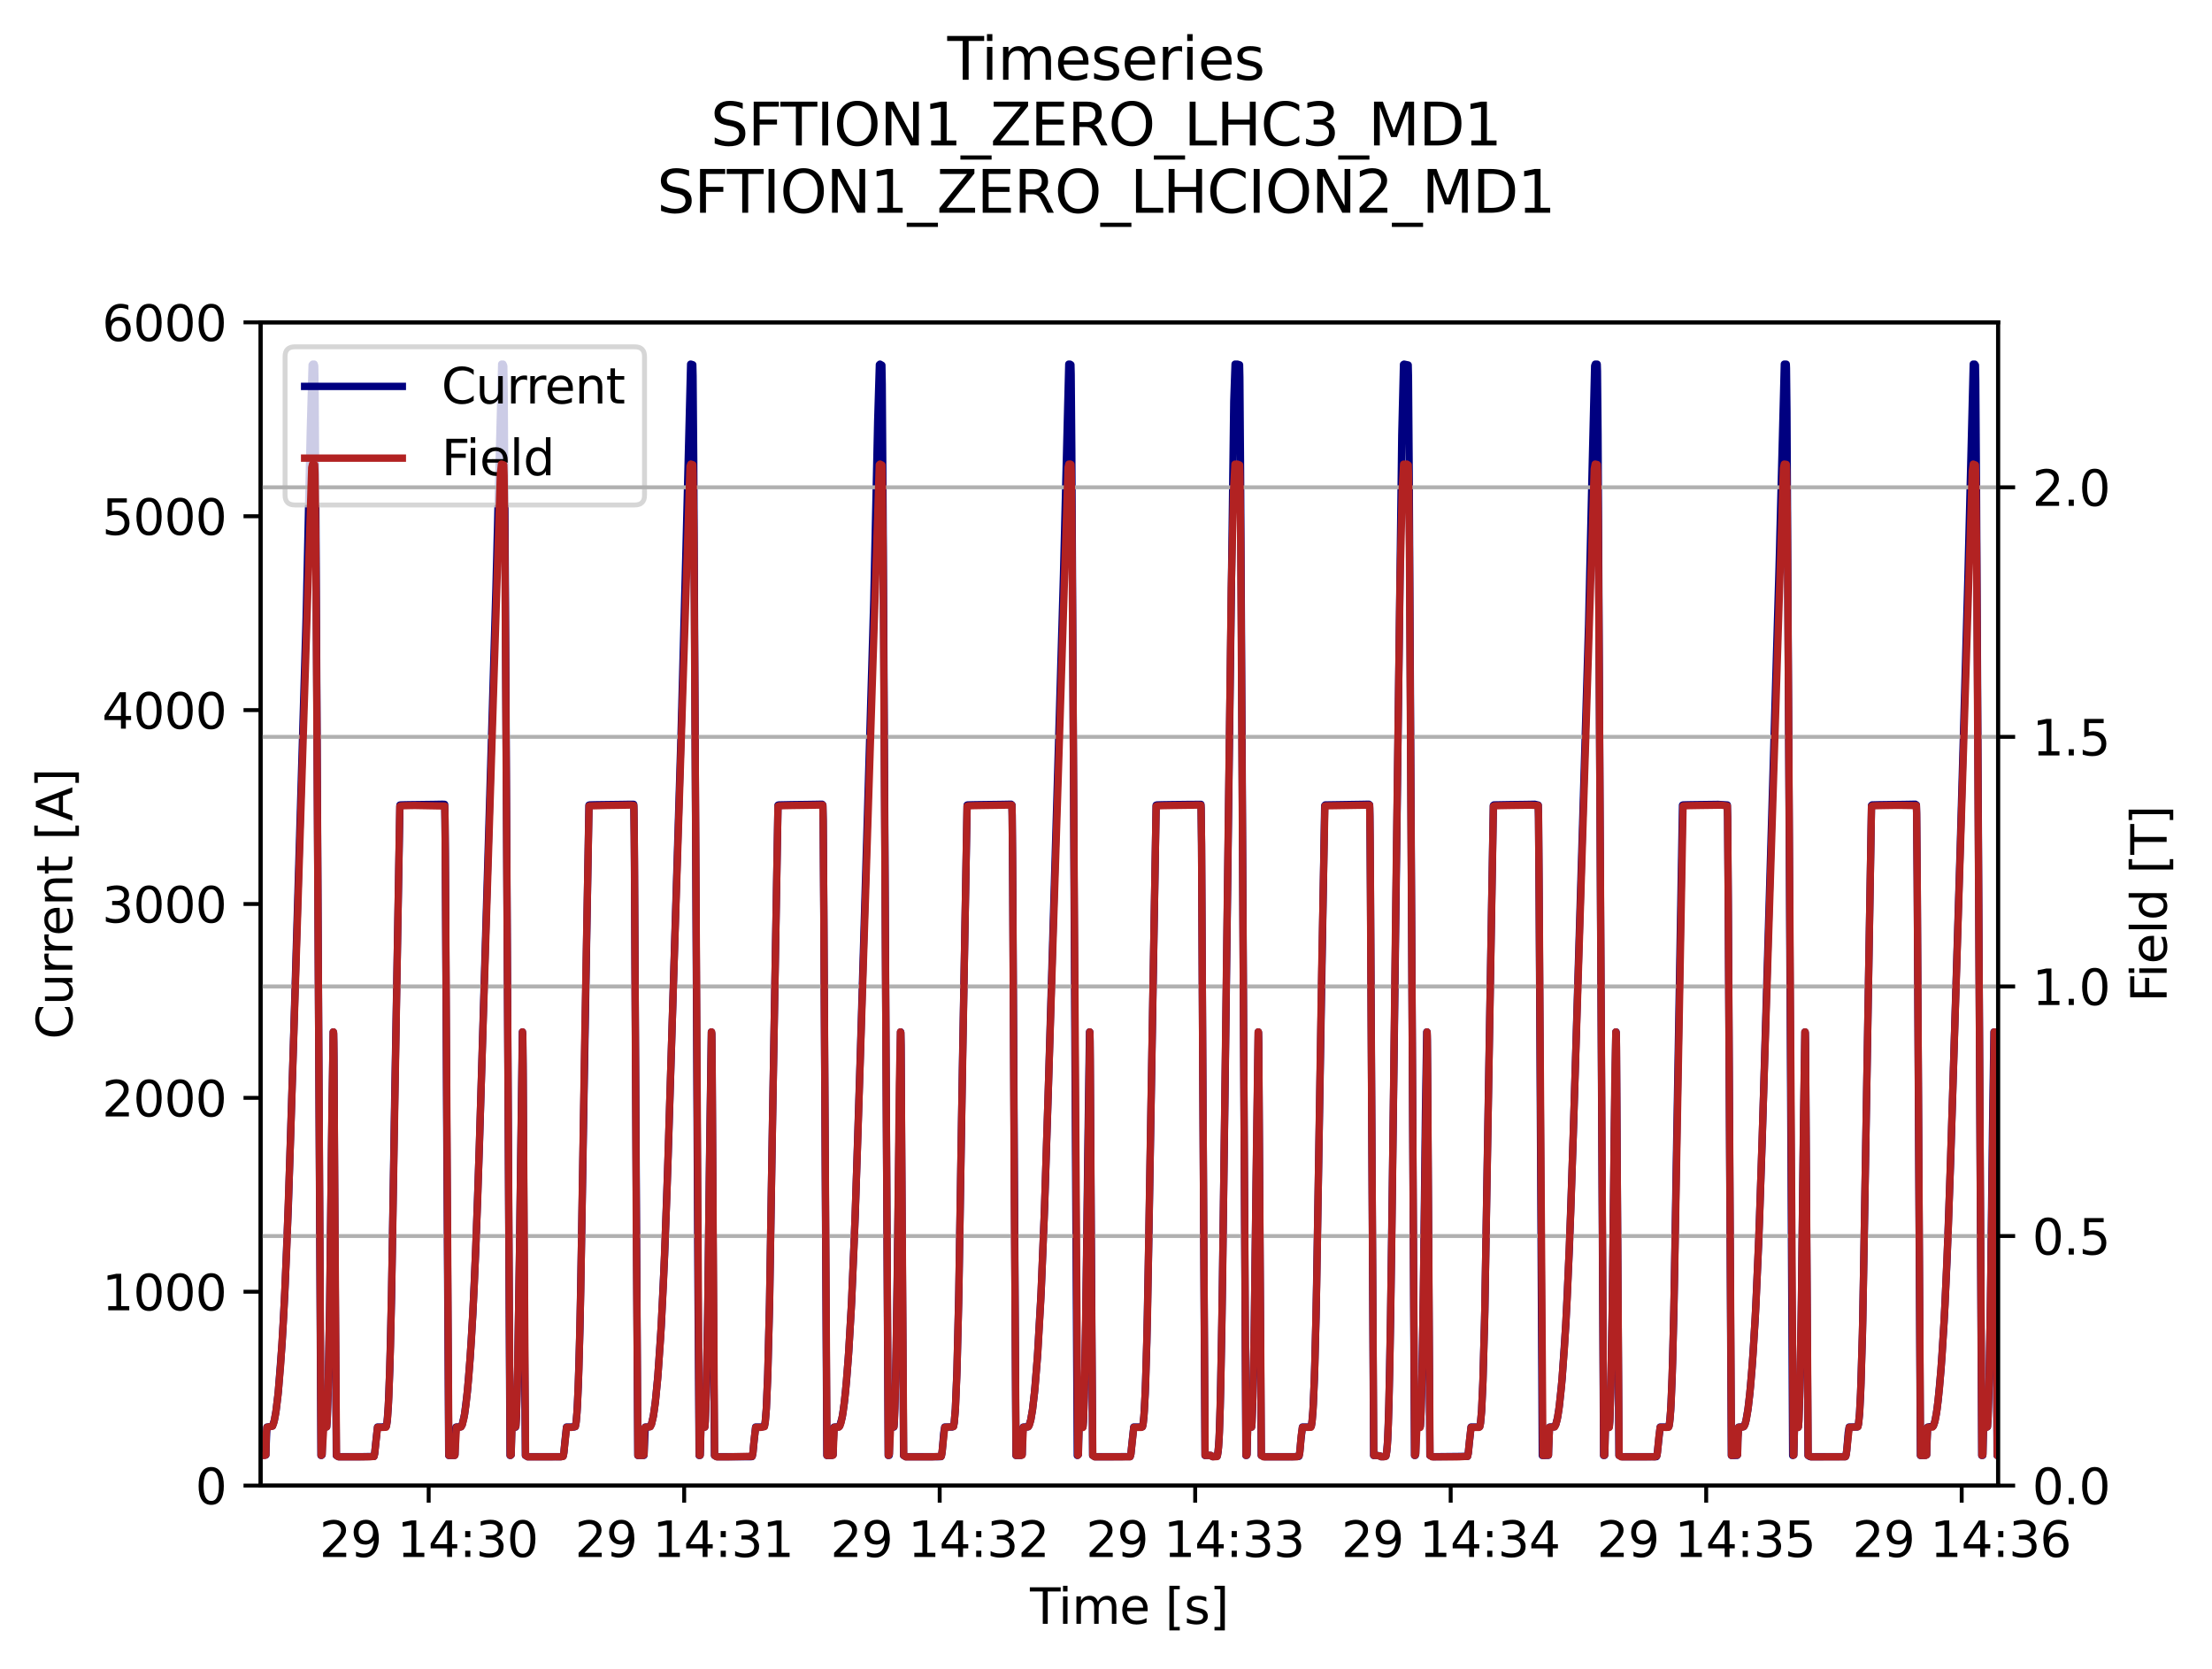 <?xml version="1.0" encoding="utf-8" standalone="no"?>
<!DOCTYPE svg PUBLIC "-//W3C//DTD SVG 1.1//EN"
  "http://www.w3.org/Graphics/SVG/1.1/DTD/svg11.dtd">
<svg xmlns:xlink="http://www.w3.org/1999/xlink" width="452.614pt" height="341.484pt" viewBox="0 0 452.614 341.484" xmlns="http://www.w3.org/2000/svg" version="1.1">
 <defs>
  <style type="text/css">*{stroke-linejoin: round; stroke-linecap: butt}</style>
 </defs>
 <g id="figure_1">
  <g id="patch_1">
   <path d="M 0 341.484 
L 452.614 341.484 
L 452.614 -0 
L 0 -0 
z
" style="fill: #ffffff"/>
  </g>
  <g id="axes_1">
   <g id="patch_2">
    <path d="M 53.328 303.928 
L 408.833 303.928 
L 408.833 65.952 
L 53.328 65.952 
z
" style="fill: #ffffff"/>
   </g>
   <g id="matplotlib.axis_1">
    <g id="xtick_1">
     <g id="line2d_1">
      <defs>
       <path id="mf899b8c859" d="M 0 0 
L 0 3.5 
" style="stroke: #000000; stroke-width: 0.8"/>
      </defs>
      <g>
       <use xlink:href="#mf899b8c859" x="87.715" y="303.928" style="stroke: #000000; stroke-width: 0.8"/>
      </g>
     </g>
     <g id="text_1">
      <!-- 29 14:30 -->
      <g transform="translate(65.355 318.526) scale(0.1 -0.1)">
       <defs>
        <path id="DejaVuSans-32" d="M 1228 531 
L 3431 531 
L 3431 0 
L 469 0 
L 469 531 
Q 828 903 1448 1529 
Q 2069 2156 2228 2338 
Q 2531 2678 2651 2914 
Q 2772 3150 2772 3378 
Q 2772 3750 2511 3984 
Q 2250 4219 1831 4219 
Q 1534 4219 1204 4116 
Q 875 4013 500 3803 
L 500 4441 
Q 881 4594 1212 4672 
Q 1544 4750 1819 4750 
Q 2544 4750 2975 4387 
Q 3406 4025 3406 3419 
Q 3406 3131 3298 2873 
Q 3191 2616 2906 2266 
Q 2828 2175 2409 1742 
Q 1991 1309 1228 531 
z
" transform="scale(0.016)"/>
        <path id="DejaVuSans-39" d="M 703 97 
L 703 672 
Q 941 559 1184 500 
Q 1428 441 1663 441 
Q 2288 441 2617 861 
Q 2947 1281 2994 2138 
Q 2813 1869 2534 1725 
Q 2256 1581 1919 1581 
Q 1219 1581 811 2004 
Q 403 2428 403 3163 
Q 403 3881 828 4315 
Q 1253 4750 1959 4750 
Q 2769 4750 3195 4129 
Q 3622 3509 3622 2328 
Q 3622 1225 3098 567 
Q 2575 -91 1691 -91 
Q 1453 -91 1209 -44 
Q 966 3 703 97 
z
M 1959 2075 
Q 2384 2075 2632 2365 
Q 2881 2656 2881 3163 
Q 2881 3666 2632 3958 
Q 2384 4250 1959 4250 
Q 1534 4250 1286 3958 
Q 1038 3666 1038 3163 
Q 1038 2656 1286 2365 
Q 1534 2075 1959 2075 
z
" transform="scale(0.016)"/>
        <path id="DejaVuSans-20" transform="scale(0.016)"/>
        <path id="DejaVuSans-31" d="M 794 531 
L 1825 531 
L 1825 4091 
L 703 3866 
L 703 4441 
L 1819 4666 
L 2450 4666 
L 2450 531 
L 3481 531 
L 3481 0 
L 794 0 
L 794 531 
z
" transform="scale(0.016)"/>
        <path id="DejaVuSans-34" d="M 2419 4116 
L 825 1625 
L 2419 1625 
L 2419 4116 
z
M 2253 4666 
L 3047 4666 
L 3047 1625 
L 3713 1625 
L 3713 1100 
L 3047 1100 
L 3047 0 
L 2419 0 
L 2419 1100 
L 313 1100 
L 313 1709 
L 2253 4666 
z
" transform="scale(0.016)"/>
        <path id="DejaVuSans-3a" d="M 750 794 
L 1409 794 
L 1409 0 
L 750 0 
L 750 794 
z
M 750 3309 
L 1409 3309 
L 1409 2516 
L 750 2516 
L 750 3309 
z
" transform="scale(0.016)"/>
        <path id="DejaVuSans-33" d="M 2597 2516 
Q 3050 2419 3304 2112 
Q 3559 1806 3559 1356 
Q 3559 666 3084 287 
Q 2609 -91 1734 -91 
Q 1441 -91 1130 -33 
Q 819 25 488 141 
L 488 750 
Q 750 597 1062 519 
Q 1375 441 1716 441 
Q 2309 441 2620 675 
Q 2931 909 2931 1356 
Q 2931 1769 2642 2001 
Q 2353 2234 1838 2234 
L 1294 2234 
L 1294 2753 
L 1863 2753 
Q 2328 2753 2575 2939 
Q 2822 3125 2822 3475 
Q 2822 3834 2567 4026 
Q 2313 4219 1838 4219 
Q 1578 4219 1281 4162 
Q 984 4106 628 3988 
L 628 4550 
Q 988 4650 1302 4700 
Q 1616 4750 1894 4750 
Q 2613 4750 3031 4423 
Q 3450 4097 3450 3541 
Q 3450 3153 3228 2886 
Q 3006 2619 2597 2516 
z
" transform="scale(0.016)"/>
        <path id="DejaVuSans-30" d="M 2034 4250 
Q 1547 4250 1301 3770 
Q 1056 3291 1056 2328 
Q 1056 1369 1301 889 
Q 1547 409 2034 409 
Q 2525 409 2770 889 
Q 3016 1369 3016 2328 
Q 3016 3291 2770 3770 
Q 2525 4250 2034 4250 
z
M 2034 4750 
Q 2819 4750 3233 4129 
Q 3647 3509 3647 2328 
Q 3647 1150 3233 529 
Q 2819 -91 2034 -91 
Q 1250 -91 836 529 
Q 422 1150 422 2328 
Q 422 3509 836 4129 
Q 1250 4750 2034 4750 
z
" transform="scale(0.016)"/>
       </defs>
       <use xlink:href="#DejaVuSans-32"/>
       <use xlink:href="#DejaVuSans-39" transform="translate(63.623 0)"/>
       <use xlink:href="#DejaVuSans-20" transform="translate(127.246 0)"/>
       <use xlink:href="#DejaVuSans-31" transform="translate(159.033 0)"/>
       <use xlink:href="#DejaVuSans-34" transform="translate(222.656 0)"/>
       <use xlink:href="#DejaVuSans-3a" transform="translate(286.279 0)"/>
       <use xlink:href="#DejaVuSans-33" transform="translate(319.971 0)"/>
       <use xlink:href="#DejaVuSans-30" transform="translate(383.594 0)"/>
      </g>
     </g>
    </g>
    <g id="xtick_2">
     <g id="line2d_2">
      <g>
       <use xlink:href="#mf899b8c859" x="139.996" y="303.928" style="stroke: #000000; stroke-width: 0.8"/>
      </g>
     </g>
     <g id="text_2">
      <!-- 29 14:31 -->
      <g transform="translate(117.635 318.526) scale(0.1 -0.1)">
       <use xlink:href="#DejaVuSans-32"/>
       <use xlink:href="#DejaVuSans-39" transform="translate(63.623 0)"/>
       <use xlink:href="#DejaVuSans-20" transform="translate(127.246 0)"/>
       <use xlink:href="#DejaVuSans-31" transform="translate(159.033 0)"/>
       <use xlink:href="#DejaVuSans-34" transform="translate(222.656 0)"/>
       <use xlink:href="#DejaVuSans-3a" transform="translate(286.279 0)"/>
       <use xlink:href="#DejaVuSans-33" transform="translate(319.971 0)"/>
       <use xlink:href="#DejaVuSans-31" transform="translate(383.594 0)"/>
      </g>
     </g>
    </g>
    <g id="xtick_3">
     <g id="line2d_3">
      <g>
       <use xlink:href="#mf899b8c859" x="192.276" y="303.928" style="stroke: #000000; stroke-width: 0.8"/>
      </g>
     </g>
     <g id="text_3">
      <!-- 29 14:32 -->
      <g transform="translate(169.915 318.526) scale(0.1 -0.1)">
       <use xlink:href="#DejaVuSans-32"/>
       <use xlink:href="#DejaVuSans-39" transform="translate(63.623 0)"/>
       <use xlink:href="#DejaVuSans-20" transform="translate(127.246 0)"/>
       <use xlink:href="#DejaVuSans-31" transform="translate(159.033 0)"/>
       <use xlink:href="#DejaVuSans-34" transform="translate(222.656 0)"/>
       <use xlink:href="#DejaVuSans-3a" transform="translate(286.279 0)"/>
       <use xlink:href="#DejaVuSans-33" transform="translate(319.971 0)"/>
       <use xlink:href="#DejaVuSans-32" transform="translate(383.594 0)"/>
      </g>
     </g>
    </g>
    <g id="xtick_4">
     <g id="line2d_4">
      <g>
       <use xlink:href="#mf899b8c859" x="244.556" y="303.928" style="stroke: #000000; stroke-width: 0.8"/>
      </g>
     </g>
     <g id="text_4">
      <!-- 29 14:33 -->
      <g transform="translate(222.195 318.526) scale(0.1 -0.1)">
       <use xlink:href="#DejaVuSans-32"/>
       <use xlink:href="#DejaVuSans-39" transform="translate(63.623 0)"/>
       <use xlink:href="#DejaVuSans-20" transform="translate(127.246 0)"/>
       <use xlink:href="#DejaVuSans-31" transform="translate(159.033 0)"/>
       <use xlink:href="#DejaVuSans-34" transform="translate(222.656 0)"/>
       <use xlink:href="#DejaVuSans-3a" transform="translate(286.279 0)"/>
       <use xlink:href="#DejaVuSans-33" transform="translate(319.971 0)"/>
       <use xlink:href="#DejaVuSans-33" transform="translate(383.594 0)"/>
      </g>
     </g>
    </g>
    <g id="xtick_5">
     <g id="line2d_5">
      <g>
       <use xlink:href="#mf899b8c859" x="296.837" y="303.928" style="stroke: #000000; stroke-width: 0.8"/>
      </g>
     </g>
     <g id="text_5">
      <!-- 29 14:34 -->
      <g transform="translate(274.476 318.526) scale(0.1 -0.1)">
       <use xlink:href="#DejaVuSans-32"/>
       <use xlink:href="#DejaVuSans-39" transform="translate(63.623 0)"/>
       <use xlink:href="#DejaVuSans-20" transform="translate(127.246 0)"/>
       <use xlink:href="#DejaVuSans-31" transform="translate(159.033 0)"/>
       <use xlink:href="#DejaVuSans-34" transform="translate(222.656 0)"/>
       <use xlink:href="#DejaVuSans-3a" transform="translate(286.279 0)"/>
       <use xlink:href="#DejaVuSans-33" transform="translate(319.971 0)"/>
       <use xlink:href="#DejaVuSans-34" transform="translate(383.594 0)"/>
      </g>
     </g>
    </g>
    <g id="xtick_6">
     <g id="line2d_6">
      <g>
       <use xlink:href="#mf899b8c859" x="349.117" y="303.928" style="stroke: #000000; stroke-width: 0.8"/>
      </g>
     </g>
     <g id="text_6">
      <!-- 29 14:35 -->
      <g transform="translate(326.756 318.526) scale(0.1 -0.1)">
       <defs>
        <path id="DejaVuSans-35" d="M 691 4666 
L 3169 4666 
L 3169 4134 
L 1269 4134 
L 1269 2991 
Q 1406 3038 1543 3061 
Q 1681 3084 1819 3084 
Q 2600 3084 3056 2656 
Q 3513 2228 3513 1497 
Q 3513 744 3044 326 
Q 2575 -91 1722 -91 
Q 1428 -91 1123 -41 
Q 819 9 494 109 
L 494 744 
Q 775 591 1075 516 
Q 1375 441 1709 441 
Q 2250 441 2565 725 
Q 2881 1009 2881 1497 
Q 2881 1984 2565 2268 
Q 2250 2553 1709 2553 
Q 1456 2553 1204 2497 
Q 953 2441 691 2322 
L 691 4666 
z
" transform="scale(0.016)"/>
       </defs>
       <use xlink:href="#DejaVuSans-32"/>
       <use xlink:href="#DejaVuSans-39" transform="translate(63.623 0)"/>
       <use xlink:href="#DejaVuSans-20" transform="translate(127.246 0)"/>
       <use xlink:href="#DejaVuSans-31" transform="translate(159.033 0)"/>
       <use xlink:href="#DejaVuSans-34" transform="translate(222.656 0)"/>
       <use xlink:href="#DejaVuSans-3a" transform="translate(286.279 0)"/>
       <use xlink:href="#DejaVuSans-33" transform="translate(319.971 0)"/>
       <use xlink:href="#DejaVuSans-35" transform="translate(383.594 0)"/>
      </g>
     </g>
    </g>
    <g id="xtick_7">
     <g id="line2d_7">
      <g>
       <use xlink:href="#mf899b8c859" x="401.397" y="303.928" style="stroke: #000000; stroke-width: 0.8"/>
      </g>
     </g>
     <g id="text_7">
      <!-- 29 14:36 -->
      <g transform="translate(379.036 318.526) scale(0.1 -0.1)">
       <defs>
        <path id="DejaVuSans-36" d="M 2113 2584 
Q 1688 2584 1439 2293 
Q 1191 2003 1191 1497 
Q 1191 994 1439 701 
Q 1688 409 2113 409 
Q 2538 409 2786 701 
Q 3034 994 3034 1497 
Q 3034 2003 2786 2293 
Q 2538 2584 2113 2584 
z
M 3366 4563 
L 3366 3988 
Q 3128 4100 2886 4159 
Q 2644 4219 2406 4219 
Q 1781 4219 1451 3797 
Q 1122 3375 1075 2522 
Q 1259 2794 1537 2939 
Q 1816 3084 2150 3084 
Q 2853 3084 3261 2657 
Q 3669 2231 3669 1497 
Q 3669 778 3244 343 
Q 2819 -91 2113 -91 
Q 1303 -91 875 529 
Q 447 1150 447 2328 
Q 447 3434 972 4092 
Q 1497 4750 2381 4750 
Q 2619 4750 2861 4703 
Q 3103 4656 3366 4563 
z
" transform="scale(0.016)"/>
       </defs>
       <use xlink:href="#DejaVuSans-32"/>
       <use xlink:href="#DejaVuSans-39" transform="translate(63.623 0)"/>
       <use xlink:href="#DejaVuSans-20" transform="translate(127.246 0)"/>
       <use xlink:href="#DejaVuSans-31" transform="translate(159.033 0)"/>
       <use xlink:href="#DejaVuSans-34" transform="translate(222.656 0)"/>
       <use xlink:href="#DejaVuSans-3a" transform="translate(286.279 0)"/>
       <use xlink:href="#DejaVuSans-33" transform="translate(319.971 0)"/>
       <use xlink:href="#DejaVuSans-36" transform="translate(383.594 0)"/>
      </g>
     </g>
    </g>
    <g id="text_8">
     <!-- Time [s] -->
     <g transform="translate(210.752 332.205) scale(0.1 -0.1)">
      <defs>
       <path id="DejaVuSans-54" d="M -19 4666 
L 3928 4666 
L 3928 4134 
L 2272 4134 
L 2272 0 
L 1638 0 
L 1638 4134 
L -19 4134 
L -19 4666 
z
" transform="scale(0.016)"/>
       <path id="DejaVuSans-69" d="M 603 3500 
L 1178 3500 
L 1178 0 
L 603 0 
L 603 3500 
z
M 603 4863 
L 1178 4863 
L 1178 4134 
L 603 4134 
L 603 4863 
z
" transform="scale(0.016)"/>
       <path id="DejaVuSans-6d" d="M 3328 2828 
Q 3544 3216 3844 3400 
Q 4144 3584 4550 3584 
Q 5097 3584 5394 3201 
Q 5691 2819 5691 2113 
L 5691 0 
L 5113 0 
L 5113 2094 
Q 5113 2597 4934 2840 
Q 4756 3084 4391 3084 
Q 3944 3084 3684 2787 
Q 3425 2491 3425 1978 
L 3425 0 
L 2847 0 
L 2847 2094 
Q 2847 2600 2669 2842 
Q 2491 3084 2119 3084 
Q 1678 3084 1418 2786 
Q 1159 2488 1159 1978 
L 1159 0 
L 581 0 
L 581 3500 
L 1159 3500 
L 1159 2956 
Q 1356 3278 1631 3431 
Q 1906 3584 2284 3584 
Q 2666 3584 2933 3390 
Q 3200 3197 3328 2828 
z
" transform="scale(0.016)"/>
       <path id="DejaVuSans-65" d="M 3597 1894 
L 3597 1613 
L 953 1613 
Q 991 1019 1311 708 
Q 1631 397 2203 397 
Q 2534 397 2845 478 
Q 3156 559 3463 722 
L 3463 178 
Q 3153 47 2828 -22 
Q 2503 -91 2169 -91 
Q 1331 -91 842 396 
Q 353 884 353 1716 
Q 353 2575 817 3079 
Q 1281 3584 2069 3584 
Q 2775 3584 3186 3129 
Q 3597 2675 3597 1894 
z
M 3022 2063 
Q 3016 2534 2758 2815 
Q 2500 3097 2075 3097 
Q 1594 3097 1305 2825 
Q 1016 2553 972 2059 
L 3022 2063 
z
" transform="scale(0.016)"/>
       <path id="DejaVuSans-5b" d="M 550 4863 
L 1875 4863 
L 1875 4416 
L 1125 4416 
L 1125 -397 
L 1875 -397 
L 1875 -844 
L 550 -844 
L 550 4863 
z
" transform="scale(0.016)"/>
       <path id="DejaVuSans-73" d="M 2834 3397 
L 2834 2853 
Q 2591 2978 2328 3040 
Q 2066 3103 1784 3103 
Q 1356 3103 1142 2972 
Q 928 2841 928 2578 
Q 928 2378 1081 2264 
Q 1234 2150 1697 2047 
L 1894 2003 
Q 2506 1872 2764 1633 
Q 3022 1394 3022 966 
Q 3022 478 2636 193 
Q 2250 -91 1575 -91 
Q 1294 -91 989 -36 
Q 684 19 347 128 
L 347 722 
Q 666 556 975 473 
Q 1284 391 1588 391 
Q 1994 391 2212 530 
Q 2431 669 2431 922 
Q 2431 1156 2273 1281 
Q 2116 1406 1581 1522 
L 1381 1569 
Q 847 1681 609 1914 
Q 372 2147 372 2553 
Q 372 3047 722 3315 
Q 1072 3584 1716 3584 
Q 2034 3584 2315 3537 
Q 2597 3491 2834 3397 
z
" transform="scale(0.016)"/>
       <path id="DejaVuSans-5d" d="M 1947 4863 
L 1947 -844 
L 622 -844 
L 622 -397 
L 1369 -397 
L 1369 4416 
L 622 4416 
L 622 4863 
L 1947 4863 
z
" transform="scale(0.016)"/>
      </defs>
      <use xlink:href="#DejaVuSans-54"/>
      <use xlink:href="#DejaVuSans-69" transform="translate(57.959 0)"/>
      <use xlink:href="#DejaVuSans-6d" transform="translate(85.742 0)"/>
      <use xlink:href="#DejaVuSans-65" transform="translate(183.154 0)"/>
      <use xlink:href="#DejaVuSans-20" transform="translate(244.678 0)"/>
      <use xlink:href="#DejaVuSans-5b" transform="translate(276.465 0)"/>
      <use xlink:href="#DejaVuSans-73" transform="translate(315.479 0)"/>
      <use xlink:href="#DejaVuSans-5d" transform="translate(367.578 0)"/>
     </g>
    </g>
   </g>
   <g id="matplotlib.axis_2">
    <g id="ytick_1">
     <g id="line2d_8">
      <defs>
       <path id="m46b3c1592f" d="M 0 0 
L -3.5 0 
" style="stroke: #000000; stroke-width: 0.8"/>
      </defs>
      <g>
       <use xlink:href="#m46b3c1592f" x="53.328" y="303.928" style="stroke: #000000; stroke-width: 0.8"/>
      </g>
     </g>
     <g id="text_9">
      <!-- 0 -->
      <g transform="translate(39.966 307.727) scale(0.1 -0.1)">
       <use xlink:href="#DejaVuSans-30"/>
      </g>
     </g>
    </g>
    <g id="ytick_2">
     <g id="line2d_9">
      <g>
       <use xlink:href="#m46b3c1592f" x="53.328" y="264.265" style="stroke: #000000; stroke-width: 0.8"/>
      </g>
     </g>
     <g id="text_10">
      <!-- 1000 -->
      <g transform="translate(20.878 268.065) scale(0.1 -0.1)">
       <use xlink:href="#DejaVuSans-31"/>
       <use xlink:href="#DejaVuSans-30" transform="translate(63.623 0)"/>
       <use xlink:href="#DejaVuSans-30" transform="translate(127.246 0)"/>
       <use xlink:href="#DejaVuSans-30" transform="translate(190.869 0)"/>
      </g>
     </g>
    </g>
    <g id="ytick_3">
     <g id="line2d_10">
      <g>
       <use xlink:href="#m46b3c1592f" x="53.328" y="224.603" style="stroke: #000000; stroke-width: 0.8"/>
      </g>
     </g>
     <g id="text_11">
      <!-- 2000 -->
      <g transform="translate(20.878 228.402) scale(0.1 -0.1)">
       <use xlink:href="#DejaVuSans-32"/>
       <use xlink:href="#DejaVuSans-30" transform="translate(63.623 0)"/>
       <use xlink:href="#DejaVuSans-30" transform="translate(127.246 0)"/>
       <use xlink:href="#DejaVuSans-30" transform="translate(190.869 0)"/>
      </g>
     </g>
    </g>
    <g id="ytick_4">
     <g id="line2d_11">
      <g>
       <use xlink:href="#m46b3c1592f" x="53.328" y="184.94" style="stroke: #000000; stroke-width: 0.8"/>
      </g>
     </g>
     <g id="text_12">
      <!-- 3000 -->
      <g transform="translate(20.878 188.739) scale(0.1 -0.1)">
       <use xlink:href="#DejaVuSans-33"/>
       <use xlink:href="#DejaVuSans-30" transform="translate(63.623 0)"/>
       <use xlink:href="#DejaVuSans-30" transform="translate(127.246 0)"/>
       <use xlink:href="#DejaVuSans-30" transform="translate(190.869 0)"/>
      </g>
     </g>
    </g>
    <g id="ytick_5">
     <g id="line2d_12">
      <g>
       <use xlink:href="#m46b3c1592f" x="53.328" y="145.277" style="stroke: #000000; stroke-width: 0.8"/>
      </g>
     </g>
     <g id="text_13">
      <!-- 4000 -->
      <g transform="translate(20.878 149.077) scale(0.1 -0.1)">
       <use xlink:href="#DejaVuSans-34"/>
       <use xlink:href="#DejaVuSans-30" transform="translate(63.623 0)"/>
       <use xlink:href="#DejaVuSans-30" transform="translate(127.246 0)"/>
       <use xlink:href="#DejaVuSans-30" transform="translate(190.869 0)"/>
      </g>
     </g>
    </g>
    <g id="ytick_6">
     <g id="line2d_13">
      <g>
       <use xlink:href="#m46b3c1592f" x="53.328" y="105.615" style="stroke: #000000; stroke-width: 0.8"/>
      </g>
     </g>
     <g id="text_14">
      <!-- 5000 -->
      <g transform="translate(20.878 109.414) scale(0.1 -0.1)">
       <use xlink:href="#DejaVuSans-35"/>
       <use xlink:href="#DejaVuSans-30" transform="translate(63.623 0)"/>
       <use xlink:href="#DejaVuSans-30" transform="translate(127.246 0)"/>
       <use xlink:href="#DejaVuSans-30" transform="translate(190.869 0)"/>
      </g>
     </g>
    </g>
    <g id="ytick_7">
     <g id="line2d_14">
      <g>
       <use xlink:href="#m46b3c1592f" x="53.328" y="65.952" style="stroke: #000000; stroke-width: 0.8"/>
      </g>
     </g>
     <g id="text_15">
      <!-- 6000 -->
      <g transform="translate(20.878 69.751) scale(0.1 -0.1)">
       <use xlink:href="#DejaVuSans-36"/>
       <use xlink:href="#DejaVuSans-30" transform="translate(63.623 0)"/>
       <use xlink:href="#DejaVuSans-30" transform="translate(127.246 0)"/>
       <use xlink:href="#DejaVuSans-30" transform="translate(190.869 0)"/>
      </g>
     </g>
    </g>
    <g id="text_16">
     <!-- Current [A] -->
     <g transform="translate(14.798 212.627) rotate(-90) scale(0.1 -0.1)">
      <defs>
       <path id="DejaVuSans-43" d="M 4122 4306 
L 4122 3641 
Q 3803 3938 3442 4084 
Q 3081 4231 2675 4231 
Q 1875 4231 1450 3742 
Q 1025 3253 1025 2328 
Q 1025 1406 1450 917 
Q 1875 428 2675 428 
Q 3081 428 3442 575 
Q 3803 722 4122 1019 
L 4122 359 
Q 3791 134 3420 21 
Q 3050 -91 2638 -91 
Q 1578 -91 968 557 
Q 359 1206 359 2328 
Q 359 3453 968 4101 
Q 1578 4750 2638 4750 
Q 3056 4750 3426 4639 
Q 3797 4528 4122 4306 
z
" transform="scale(0.016)"/>
       <path id="DejaVuSans-75" d="M 544 1381 
L 544 3500 
L 1119 3500 
L 1119 1403 
Q 1119 906 1312 657 
Q 1506 409 1894 409 
Q 2359 409 2629 706 
Q 2900 1003 2900 1516 
L 2900 3500 
L 3475 3500 
L 3475 0 
L 2900 0 
L 2900 538 
Q 2691 219 2414 64 
Q 2138 -91 1772 -91 
Q 1169 -91 856 284 
Q 544 659 544 1381 
z
M 1991 3584 
L 1991 3584 
z
" transform="scale(0.016)"/>
       <path id="DejaVuSans-72" d="M 2631 2963 
Q 2534 3019 2420 3045 
Q 2306 3072 2169 3072 
Q 1681 3072 1420 2755 
Q 1159 2438 1159 1844 
L 1159 0 
L 581 0 
L 581 3500 
L 1159 3500 
L 1159 2956 
Q 1341 3275 1631 3429 
Q 1922 3584 2338 3584 
Q 2397 3584 2469 3576 
Q 2541 3569 2628 3553 
L 2631 2963 
z
" transform="scale(0.016)"/>
       <path id="DejaVuSans-6e" d="M 3513 2113 
L 3513 0 
L 2938 0 
L 2938 2094 
Q 2938 2591 2744 2837 
Q 2550 3084 2163 3084 
Q 1697 3084 1428 2787 
Q 1159 2491 1159 1978 
L 1159 0 
L 581 0 
L 581 3500 
L 1159 3500 
L 1159 2956 
Q 1366 3272 1645 3428 
Q 1925 3584 2291 3584 
Q 2894 3584 3203 3211 
Q 3513 2838 3513 2113 
z
" transform="scale(0.016)"/>
       <path id="DejaVuSans-74" d="M 1172 4494 
L 1172 3500 
L 2356 3500 
L 2356 3053 
L 1172 3053 
L 1172 1153 
Q 1172 725 1289 603 
Q 1406 481 1766 481 
L 2356 481 
L 2356 0 
L 1766 0 
Q 1100 0 847 248 
Q 594 497 594 1153 
L 594 3053 
L 172 3053 
L 172 3500 
L 594 3500 
L 594 4494 
L 1172 4494 
z
" transform="scale(0.016)"/>
       <path id="DejaVuSans-41" d="M 2188 4044 
L 1331 1722 
L 3047 1722 
L 2188 4044 
z
M 1831 4666 
L 2547 4666 
L 4325 0 
L 3669 0 
L 3244 1197 
L 1141 1197 
L 716 0 
L 50 0 
L 1831 4666 
z
" transform="scale(0.016)"/>
      </defs>
      <use xlink:href="#DejaVuSans-43"/>
      <use xlink:href="#DejaVuSans-75" transform="translate(69.824 0)"/>
      <use xlink:href="#DejaVuSans-72" transform="translate(133.203 0)"/>
      <use xlink:href="#DejaVuSans-72" transform="translate(172.566 0)"/>
      <use xlink:href="#DejaVuSans-65" transform="translate(211.43 0)"/>
      <use xlink:href="#DejaVuSans-6e" transform="translate(272.953 0)"/>
      <use xlink:href="#DejaVuSans-74" transform="translate(336.332 0)"/>
      <use xlink:href="#DejaVuSans-20" transform="translate(375.541 0)"/>
      <use xlink:href="#DejaVuSans-5b" transform="translate(407.328 0)"/>
      <use xlink:href="#DejaVuSans-41" transform="translate(446.342 0)"/>
      <use xlink:href="#DejaVuSans-5d" transform="translate(514.75 0)"/>
     </g>
    </g>
   </g>
   <g id="line2d_15">
    <path d="M 53.328 297.752 
L 53.481 297.752 
L 53.615 297.75 
L 54.401 297.673 
L 54.438 296.224 
L 54.612 291.958 
L 54.762 291.935 
L 54.926 291.934 
L 55.758 291.734 
L 56.135 290.596 
L 56.484 288.639 
L 56.955 284.636 
L 57.717 274.812 
L 58.287 264.302 
L 59.021 246.064 
L 60.003 214.888 
L 62.644 126.163 
L 63.484 88.314 
L 63.867 74.648 
L 64.005 74.493 
L 64.287 74.493 
L 64.393 74.852 
L 64.469 79.732 
L 64.652 108.916 
L 65.674 297.754 
L 65.786 297.752 
L 65.787 297.751 
L 65.906 297.64 
L 65.945 295.836 
L 66.044 291.973 
L 66.104 291.98 
L 66.248 291.983 
L 66.683 291.982 
L 66.849 291.879 
L 66.943 290.676 
L 67.13 284.93 
L 67.446 268.24 
L 67.852 233.99 
L 68.182 211.121 
L 68.184 211.122 
L 68.267 211.443 
L 68.332 216.167 
L 68.533 254.405 
L 68.818 297.761 
L 68.869 297.756 
L 69.091 297.911 
L 69.243 298.02 
L 69.677 298.02 
L 69.842 298.021 
L 70.256 298.02 
L 70.458 298.02 
L 72.071 298.019 
L 72.318 298.019 
L 72.471 298.018 
L 72.472 298.019 
L 72.652 298.018 
L 73.286 298.018 
L 73.578 298.018 
L 73.758 298.018 
L 76.512 297.973 
L 76.669 297.331 
L 76.882 295.201 
L 77.245 291.944 
L 77.249 291.945 
L 77.508 291.944 
L 77.815 291.945 
L 78.044 291.945 
L 78.194 291.945 
L 79.05 291.764 
L 79.209 290.852 
L 79.45 287.79 
L 79.751 280.274 
L 80.114 265.428 
L 80.768 224.562 
L 81.834 164.697 
L 82.003 164.672 
L 82.528 164.657 
L 82.784 164.649 
L 82.976 164.644 
L 83.496 164.635 
L 86.639 164.595 
L 86.79 164.592 
L 87.189 164.588 
L 87.555 164.583 
L 87.915 164.579 
L 88.073 164.576 
L 88.738 164.568 
L 89.097 164.561 
L 89.31 164.558 
L 90.11 164.544 
L 90.272 164.539 
L 90.501 164.535 
L 90.979 164.555 
L 91.025 165.561 
L 91.124 174.57 
L 91.405 229.101 
L 91.817 297.762 
L 91.85 297.759 
L 92.115 297.751 
L 92.275 297.751 
L 92.866 297.75 
L 92.999 297.752 
L 93.093 297.619 
L 93.148 294.56 
L 93.299 291.958 
L 93.435 291.935 
L 94.21 291.934 
L 94.325 291.886 
L 94.561 291.493 
L 95.06 289.358 
L 95.634 284.716 
L 96.193 277.955 
L 96.749 268.847 
L 97.366 255.214 
L 98.097 234.229 
L 101.477 120.401 
L 102.651 74.491 
L 102.696 74.493 
L 102.919 74.492 
L 103.082 74.873 
L 103.156 79.733 
L 103.34 109.095 
L 104.361 297.754 
L 104.483 297.751 
L 104.592 297.648 
L 104.626 296.276 
L 104.73 291.974 
L 104.807 291.98 
L 104.934 291.983 
L 105.083 291.982 
L 105.479 291.982 
L 105.551 291.78 
L 105.667 289.843 
L 105.924 280.275 
L 106.277 257.756 
L 106.894 211.12 
L 106.961 211.628 
L 107.031 217.768 
L 107.346 277.596 
L 107.505 297.761 
L 107.57 297.755 
L 107.734 297.793 
L 107.737 297.802 
L 107.924 298.02 
L 107.925 298.02 
L 108.059 298.02 
L 108.249 298.02 
L 109.39 298.019 
L 109.524 298.02 
L 109.525 298.019 
L 109.678 298.019 
L 110.115 298.019 
L 110.317 298.018 
L 110.49 298.019 
L 110.735 298.019 
L 110.893 298.019 
L 111.043 298.018 
L 111.34 298.019 
L 111.548 298.019 
L 111.68 298.018 
L 112.104 298.019 
L 112.448 298.018 
L 112.598 298.018 
L 113.525 298.017 
L 113.687 298.018 
L 114.349 298.018 
L 114.592 298.018 
L 114.776 298.018 
L 115.225 297.918 
L 115.384 297.137 
L 115.596 294.866 
L 115.915 291.944 
L 115.916 291.945 
L 116.087 291.945 
L 116.411 291.945 
L 116.618 291.945 
L 116.921 291.945 
L 117.269 291.945 
L 117.474 291.945 
L 117.702 291.863 
L 117.861 291.118 
L 118.061 289.036 
L 118.321 283.703 
L 118.667 271.809 
L 119.02 252.181 
L 120.509 164.718 
L 120.643 164.672 
L 120.92 164.667 
L 121.144 164.658 
L 121.62 164.645 
L 121.845 164.64 
L 125.382 164.593 
L 125.523 164.592 
L 125.837 164.589 
L 126.174 164.584 
L 126.365 164.582 
L 126.81 164.576 
L 127.136 164.571 
L 127.378 164.568 
L 128.332 164.553 
L 128.493 164.55 
L 128.844 164.543 
L 129.665 164.553 
L 129.699 165.082 
L 129.785 171.162 
L 129.98 205.682 
L 130.506 297.762 
L 130.545 297.757 
L 130.689 297.751 
L 130.868 297.752 
L 131.062 297.751 
L 131.431 297.751 
L 131.62 297.75 
L 131.753 297.75 
L 131.76 297.739 
L 131.791 297.362 
L 132.032 291.945 
L 132.555 291.935 
L 132.728 291.934 
L 133.049 291.852 
L 133.312 291.319 
L 133.713 289.565 
L 134.113 286.67 
L 134.62 281.374 
L 135.301 271.327 
L 135.988 256.834 
L 136.714 236.484 
L 139.35 150.321 
L 140.315 114.189 
L 141.314 74.49 
L 141.357 74.492 
L 141.756 74.618 
L 141.811 76.91 
L 141.953 94.844 
L 142.802 260.984 
L 143.053 297.762 
L 143.109 297.755 
L 143.256 297.749 
L 143.265 297.731 
L 143.298 297.161 
L 143.418 291.971 
L 143.511 291.981 
L 143.952 291.982 
L 144.097 291.982 
L 144.207 291.951 
L 144.218 291.905 
L 144.318 290.677 
L 144.506 284.896 
L 144.816 268.529 
L 145.224 234.256 
L 145.558 211.122 
L 145.561 211.123 
L 145.645 211.517 
L 145.717 217.525 
L 146.031 277.13 
L 146.194 297.761 
L 146.257 297.755 
L 146.393 297.752 
L 146.397 297.757 
L 146.467 297.913 
L 146.648 298.021 
L 146.801 298.02 
L 147.114 298.021 
L 147.271 298.02 
L 151.247 298.018 
L 151.37 298.018 
L 151.502 298.018 
L 151.859 298.018 
L 152.232 298.019 
L 152.364 298.018 
L 152.548 298.018 
L 152.709 298.018 
L 152.936 298.018 
L 153.127 298.018 
L 153.676 298.017 
L 153.863 298.004 
L 153.933 297.862 
L 154.06 297.219 
L 154.265 295.101 
L 154.612 291.944 
L 154.621 291.945 
L 154.882 291.945 
L 155.068 291.944 
L 155.213 291.945 
L 155.504 291.945 
L 155.648 291.945 
L 155.804 291.945 
L 156.407 291.82 
L 156.588 290.815 
L 156.806 288.112 
L 157.104 280.984 
L 157.47 266.385 
L 158.043 230.883 
L 159.192 164.725 
L 159.343 164.672 
L 159.488 164.67 
L 161.899 164.62 
L 162.202 164.616 
L 162.486 164.611 
L 163.261 164.603 
L 164.179 164.592 
L 164.339 164.591 
L 164.539 164.589 
L 164.821 164.585 
L 165.005 164.582 
L 165.193 164.58 
L 166.342 164.563 
L 166.504 164.561 
L 166.741 164.557 
L 167.097 164.551 
L 167.813 164.536 
L 168.039 164.533 
L 168.218 164.532 
L 168.37 164.707 
L 168.435 167.698 
L 168.564 185.726 
L 169.191 297.761 
L 169.269 297.753 
L 169.433 297.751 
L 169.872 297.752 
L 170.028 297.751 
L 170.209 297.752 
L 170.468 297.617 
L 170.515 295.093 
L 170.664 291.96 
L 170.668 291.961 
L 170.937 291.934 
L 171.382 291.935 
L 171.545 291.934 
L 171.683 291.899 
L 171.823 291.73 
L 172.335 289.924 
L 172.759 287.025 
L 173.213 282.504 
L 173.67 276.469 
L 174.257 266.223 
L 175.001 248.363 
L 176.015 216.535 
L 178.794 122.742 
L 179.588 86.189 
L 179.935 74.607 
L 180.061 74.492 
L 180.062 74.493 
L 180.449 74.715 
L 180.519 78.579 
L 180.689 103.82 
L 181.742 297.762 
L 181.782 297.756 
L 181.937 297.752 
L 181.971 297.602 
L 182.04 293.644 
L 182.105 291.973 
L 182.182 291.98 
L 182.381 291.982 
L 182.576 291.982 
L 182.744 291.981 
L 182.892 291.959 
L 182.901 291.925 
L 182.964 291.367 
L 183.107 287.962 
L 183.384 275.821 
L 183.755 249.076 
L 184.27 211.12 
L 184.294 211.121 
L 184.323 211.312 
L 184.376 214.201 
L 184.51 237.643 
L 184.882 297.761 
L 184.919 297.756 
L 185.062 297.751 
L 185.163 297.932 
L 185.318 298.02 
L 185.494 298.02 
L 185.667 298.021 
L 185.801 298.019 
L 185.947 298.02 
L 186.111 298.021 
L 186.806 298.019 
L 186.948 298.019 
L 187.58 298.019 
L 187.746 298.019 
L 187.892 298.018 
L 189.33 298.018 
L 189.487 298.018 
L 191.052 298.017 
L 191.192 298.018 
L 191.352 298.017 
L 191.514 298.018 
L 191.515 298.017 
L 191.987 298.018 
L 192.127 298.019 
L 192.315 298.017 
L 192.548 298.006 
L 192.652 297.75 
L 192.806 296.758 
L 193.103 293.164 
L 193.309 291.944 
L 193.822 291.945 
L 194.007 291.944 
L 194.144 291.945 
L 194.365 291.945 
L 194.654 291.946 
L 194.817 291.945 
L 195.1 291.802 
L 195.248 291.029 
L 195.483 288.304 
L 195.815 280.247 
L 196.201 264.111 
L 196.934 218.043 
L 197.894 164.7 
L 198.023 164.672 
L 198.253 164.668 
L 198.392 164.662 
L 198.563 164.658 
L 198.716 164.653 
L 199.033 164.645 
L 199.341 164.638 
L 199.606 164.634 
L 200.062 164.627 
L 201.042 164.614 
L 201.313 164.61 
L 201.474 164.608 
L 202.471 164.597 
L 202.628 164.594 
L 202.783 164.593 
L 203.352 164.587 
L 203.505 164.585 
L 203.704 164.583 
L 204.006 164.578 
L 204.2 164.577 
L 204.342 164.574 
L 205.044 164.564 
L 205.322 164.558 
L 205.576 164.555 
L 206.359 164.539 
L 206.633 164.534 
L 206.901 164.532 
L 207.055 164.671 
L 207.111 166.831 
L 207.231 181.827 
L 207.881 297.762 
L 207.973 297.751 
L 208.14 297.751 
L 208.495 297.751 
L 208.731 297.752 
L 208.872 297.75 
L 208.872 297.752 
L 209.16 297.54 
L 209.226 293.645 
L 209.367 291.957 
L 209.618 291.935 
L 209.815 291.934 
L 209.982 291.934 
L 210.214 291.934 
L 210.339 291.918 
L 210.531 291.693 
L 210.892 290.561 
L 211.246 288.555 
L 211.675 284.935 
L 212.264 277.833 
L 213.041 264.209 
L 213.746 246.755 
L 214.459 224.461 
L 217.607 117.658 
L 218.688 74.491 
L 218.74 74.492 
L 218.932 74.493 
L 219.131 74.62 
L 219.18 76.557 
L 219.313 92.354 
L 219.925 210.295 
L 220.429 297.762 
L 220.463 297.758 
L 220.66 297.57 
L 220.699 295.489 
L 220.793 291.974 
L 220.857 291.98 
L 221.594 291.901 
L 221.682 290.877 
L 221.856 285.828 
L 222.169 269.953 
L 222.578 236.366 
L 222.933 211.121 
L 222.939 211.126 
L 222.992 211.135 
L 223.004 211.211 
L 223.048 212.962 
L 223.164 230.924 
L 223.569 297.762 
L 223.602 297.758 
L 223.836 297.898 
L 223.993 298.021 
L 224.141 298.02 
L 224.966 298.02 
L 225.125 298.02 
L 225.511 298.019 
L 226.182 298.019 
L 226.33 298.019 
L 226.792 298.018 
L 226.94 298.018 
L 227.114 298.018 
L 227.825 298.018 
L 231.246 297.996 
L 231.396 297.465 
L 231.642 295.067 
L 231.983 291.944 
L 232.148 291.945 
L 232.301 291.944 
L 232.439 291.945 
L 232.704 291.944 
L 232.842 291.945 
L 233.029 291.945 
L 233.593 291.945 
L 233.745 291.901 
L 233.746 291.899 
L 233.87 291.453 
L 234.067 289.773 
L 234.328 285.106 
L 234.659 274.682 
L 235.028 255.631 
L 236.568 164.723 
L 236.756 164.671 
L 237.063 164.664 
L 237.23 164.657 
L 237.574 164.648 
L 238.007 164.638 
L 238.209 164.636 
L 238.52 164.631 
L 238.803 164.627 
L 239.015 164.624 
L 239.245 164.621 
L 239.497 164.617 
L 239.662 164.615 
L 239.905 164.611 
L 240.086 164.609 
L 240.553 164.604 
L 241.324 164.595 
L 242.103 164.586 
L 242.814 164.577 
L 245.728 164.557 
L 245.767 165.286 
L 245.859 172.609 
L 246.091 215.762 
L 246.568 297.762 
L 246.587 297.755 
L 246.712 297.75 
L 246.864 297.751 
L 247.027 297.751 
L 247.284 297.751 
L 247.542 297.751 
L 247.675 297.751 
L 248.151 298.015 
L 249.064 297.915 
L 249.247 296.947 
L 249.447 294.406 
L 249.674 288.021 
L 250.02 270.644 
L 250.643 224.423 
L 252.449 82.161 
L 252.718 74.492 
L 252.72 74.492 
L 252.962 74.493 
L 253.191 74.493 
L 253.637 74.63 
L 253.695 77.223 
L 253.845 96.979 
L 254.934 297.762 
L 255.081 297.75 
L 255.168 297.489 
L 255.298 291.971 
L 255.449 291.983 
L 255.695 291.982 
L 255.944 291.982 
L 256.083 291.96 
L 256.093 291.928 
L 256.169 291.188 
L 256.322 287.217 
L 256.614 273.666 
L 257.012 243.206 
L 257.463 211.12 
L 257.469 211.121 
L 257.511 211.244 
L 257.56 213.522 
L 257.675 232.169 
L 258.072 297.761 
L 258.108 297.758 
L 258.723 298.02 
L 259.537 298.02 
L 259.707 298.02 
L 260.098 298.02 
L 260.248 298.02 
L 260.717 298.02 
L 260.854 298.018 
L 261 298.019 
L 261.154 298.019 
L 263.186 298.018 
L 263.389 298.018 
L 263.551 298.018 
L 263.724 298.018 
L 263.864 298.018 
L 264.035 298.017 
L 264.174 298.017 
L 264.338 298.017 
L 264.575 298.017 
L 264.707 298.018 
L 265.779 297.95 
L 265.941 297.213 
L 266.192 294.496 
L 266.503 291.945 
L 266.504 291.945 
L 266.678 291.945 
L 267.064 291.945 
L 267.246 291.945 
L 267.406 291.945 
L 267.932 291.945 
L 268.305 291.761 
L 268.427 291.131 
L 268.655 288.628 
L 268.94 282.281 
L 269.287 269.456 
L 269.691 245.575 
L 271.053 164.823 
L 271.183 164.672 
L 277.377 164.576 
L 277.549 164.574 
L 277.875 164.569 
L 278.487 164.559 
L 278.925 164.552 
L 279.416 164.542 
L 279.594 164.538 
L 279.895 164.534 
L 280.103 164.532 
L 280.246 164.661 
L 280.305 166.943 
L 280.428 182.79 
L 281.071 297.762 
L 281.164 297.751 
L 281.559 297.751 
L 281.717 297.751 
L 282.386 297.875 
L 282.557 298.015 
L 282.754 298.015 
L 283.022 298.015 
L 283.572 297.906 
L 283.753 296.933 
L 283.948 294.491 
L 284.197 287.334 
L 284.545 269.418 
L 285.202 219.875 
L 286.826 88.994 
L 287.18 74.567 
L 287.301 74.493 
L 287.302 74.493 
L 288.144 74.67 
L 288.199 77.16 
L 288.346 96.36 
L 289.438 297.761 
L 289.591 297.75 
L 289.675 297.445 
L 289.803 291.973 
L 289.984 291.983 
L 290.263 291.982 
L 290.618 291.818 
L 290.714 290.441 
L 290.91 284.128 
L 291.25 265.192 
L 291.672 227.603 
L 291.936 211.129 
L 292 211.128 
L 292.013 211.201 
L 292.056 212.829 
L 292.165 229.134 
L 292.577 297.761 
L 292.611 297.759 
L 293.192 298.021 
L 293.322 298.02 
L 293.504 298.021 
L 300.282 297.953 
L 300.422 297.37 
L 300.623 295.447 
L 301.002 291.944 
L 301.151 291.945 
L 301.828 291.945 
L 302.182 291.945 
L 302.767 291.878 
L 302.939 291.081 
L 303.168 288.503 
L 303.44 282.432 
L 303.822 268.047 
L 304.305 238.658 
L 305.566 164.769 
L 305.692 164.672 
L 305.948 164.668 
L 306.118 164.661 
L 309.032 164.61 
L 309.265 164.607 
L 309.628 164.603 
L 310.298 164.595 
L 310.685 164.591 
L 311.113 164.586 
L 311.3 164.584 
L 311.831 164.577 
L 312.073 164.573 
L 312.298 164.57 
L 312.468 164.568 
L 313.044 164.558 
L 313.371 164.553 
L 314.043 164.539 
L 314.755 164.708 
L 314.817 167.435 
L 314.946 185.233 
L 315.578 297.761 
L 315.651 297.754 
L 316.28 297.752 
L 316.451 297.751 
L 316.606 297.751 
L 316.728 297.751 
L 316.834 297.736 
L 316.847 297.68 
L 316.884 296.281 
L 317.053 291.96 
L 317.054 291.961 
L 317.207 291.935 
L 318.045 291.914 
L 318.366 291.37 
L 318.723 289.909 
L 319.08 287.542 
L 319.636 282.056 
L 320.404 270.783 
L 321.119 255.388 
L 321.906 232.643 
L 325.047 127.874 
L 325.789 95.53 
L 326.294 74.836 
L 326.43 74.491 
L 326.438 74.493 
L 326.701 74.493 
L 326.809 74.497 
L 326.822 74.551 
L 326.867 75.933 
L 326.987 88.785 
L 327.409 169.413 
L 328.125 297.762 
L 328.22 297.751 
L 328.328 297.749 
L 328.342 297.71 
L 328.368 297.264 
L 328.49 291.973 
L 328.632 291.983 
L 329.296 291.879 
L 329.385 290.779 
L 329.58 284.828 
L 329.887 268.588 
L 330.331 230.653 
L 330.629 211.124 
L 330.68 211.121 
L 330.703 211.231 
L 330.75 213.311 
L 330.867 231.991 
L 331.266 297.762 
L 331.301 297.758 
L 331.468 297.754 
L 331.92 298.02 
L 332.089 298.02 
L 332.264 298.021 
L 332.394 298.02 
L 332.554 298.02 
L 333.784 298.019 
L 333.928 298.019 
L 334.116 298.019 
L 334.32 298.018 
L 334.457 298.019 
L 336.154 298.018 
L 336.605 298.018 
L 336.798 298.018 
L 336.975 298.018 
L 337.36 298.019 
L 337.505 298.018 
L 337.748 298.019 
L 337.921 298.017 
L 338.051 298.018 
L 338.052 298.017 
L 338.212 298.018 
L 338.575 298.018 
L 338.728 298.018 
L 338.888 298.017 
L 338.928 298.011 
L 338.973 297.946 
L 339.07 297.593 
L 339.305 295.514 
L 339.7 291.944 
L 339.701 291.945 
L 339.863 291.945 
L 340.298 291.945 
L 340.432 291.945 
L 340.947 291.944 
L 341.119 291.945 
L 341.49 291.786 
L 341.622 291.112 
L 341.853 288.545 
L 342.146 281.876 
L 342.509 268.089 
L 342.99 238.823 
L 344.269 164.717 
L 344.406 164.672 
L 344.406 164.673 
L 344.619 164.668 
L 344.787 164.662 
L 345.138 164.652 
L 345.308 164.647 
L 345.536 164.641 
L 345.754 164.638 
L 346.1 164.632 
L 346.542 164.626 
L 349.993 164.583 
L 350.199 164.582 
L 350.345 164.579 
L 351.032 164.569 
L 351.252 164.566 
L 351.53 164.562 
L 353.44 164.683 
L 353.5 167.122 
L 353.627 183.925 
L 354.266 297.761 
L 354.346 297.753 
L 354.475 297.752 
L 355.14 297.752 
L 355.454 297.751 
L 355.541 297.602 
L 355.603 294.083 
L 355.752 291.957 
L 356.768 291.889 
L 357.012 291.482 
L 357.232 290.754 
L 357.652 288.409 
L 358.033 285.192 
L 358.526 279.505 
L 359.153 269.65 
L 359.838 254.598 
L 360.554 233.919 
L 364.033 115.918 
L 365.103 74.491 
L 365.108 74.492 
L 365.354 74.493 
L 365.498 74.5 
L 365.507 74.531 
L 365.542 75.313 
L 365.643 84.253 
L 365.885 130.044 
L 366.811 297.762 
L 366.822 297.755 
L 367.035 297.686 
L 367.064 296.858 
L 367.178 291.971 
L 367.256 291.98 
L 367.499 291.982 
L 367.932 291.982 
L 367.954 291.978 
L 367.984 291.874 
L 368.065 290.909 
L 368.237 285.957 
L 368.548 270.344 
L 368.955 237.061 
L 369.318 211.122 
L 369.328 211.123 
L 369.394 211.282 
L 369.441 213.589 
L 369.551 231.459 
L 369.954 297.761 
L 369.988 297.758 
L 370.249 297.958 
L 370.399 298.021 
L 370.576 298.02 
L 370.754 298.021 
L 370.896 298.019 
L 371.287 298.021 
L 371.468 298.019 
L 371.692 298.02 
L 371.931 298.019 
L 377.615 298.011 
L 377.712 297.793 
L 377.881 296.734 
L 378.181 293.086 
L 378.376 291.944 
L 378.382 291.945 
L 378.535 291.945 
L 378.719 291.945 
L 379.01 291.945 
L 379.165 291.945 
L 379.166 291.945 
L 379.607 291.945 
L 379.974 291.945 
L 380.166 291.819 
L 380.282 291.293 
L 380.48 289.422 
L 380.712 285.107 
L 381.091 272.792 
L 381.469 252.07 
L 382.94 164.774 
L 383.066 164.672 
L 383.069 164.672 
L 383.368 164.666 
L 383.528 164.66 
L 384.268 164.641 
L 384.464 164.637 
L 384.809 164.632 
L 386.888 164.605 
L 387.064 164.602 
L 387.403 164.599 
L 387.637 164.596 
L 389.584 164.572 
L 389.719 164.569 
L 390.086 164.564 
L 390.366 164.559 
L 390.948 164.549 
L 391.248 164.544 
L 391.427 164.538 
L 391.69 164.534 
L 391.924 164.532 
L 392.127 164.673 
L 392.174 166.296 
L 392.292 179.797 
L 392.952 297.762 
L 393.075 297.752 
L 393.798 297.751 
L 393.954 297.751 
L 394.226 297.639 
L 394.265 295.833 
L 394.426 291.961 
L 394.602 291.934 
L 395.57 291.75 
L 395.861 290.981 
L 396.206 289.289 
L 396.584 286.464 
L 397.169 280.089 
L 397.794 270.499 
L 398.381 258.161 
L 399.112 238.042 
L 401.079 174.008 
L 402.655 118.628 
L 403.762 74.489 
L 403.826 74.493 
L 404.054 74.493 
L 404.209 74.717 
L 404.271 77.906 
L 404.429 100.159 
L 405.5 297.762 
L 405.584 297.752 
L 405.696 297.753 
L 405.707 297.742 
L 405.74 297.367 
L 405.864 291.973 
L 405.993 291.981 
L 406.666 291.901 
L 406.772 290.514 
L 406.962 284.516 
L 407.286 266.945 
L 407.696 231.655 
L 408.002 211.124 
L 408.004 211.124 
L 408.054 211.121 
L 408.078 211.231 
L 408.127 213.52 
L 408.241 231.813 
L 408.641 297.762 
L 408.673 297.76 
L 408.833 297.752 
L 408.833 297.752 
" clip-path="url(#p3a75734996)" style="fill: none; stroke: #000080; stroke-width: 1.5; stroke-linecap: square"/>
   </g>
   <g id="patch_3">
    <path d="M 53.328 303.928 
L 53.328 65.952 
" style="fill: none; stroke: #000000; stroke-width: 0.8; stroke-linejoin: miter; stroke-linecap: square"/>
   </g>
   <g id="patch_4">
    <path d="M 408.833 303.928 
L 408.833 65.952 
" style="fill: none; stroke: #000000; stroke-width: 0.8; stroke-linejoin: miter; stroke-linecap: square"/>
   </g>
   <g id="patch_5">
    <path d="M 53.328 303.928 
L 408.833 303.928 
" style="fill: none; stroke: #000000; stroke-width: 0.8; stroke-linejoin: miter; stroke-linecap: square"/>
   </g>
   <g id="patch_6">
    <path d="M 53.328 65.952 
L 408.833 65.952 
" style="fill: none; stroke: #000000; stroke-width: 0.8; stroke-linejoin: miter; stroke-linecap: square"/>
   </g>
   <g id="legend_1">
    <g id="patch_7">
     <path d="M 60.328 103.308 
L 129.881 103.308 
Q 131.881 103.308 131.881 101.308 
L 131.881 72.952 
Q 131.881 70.952 129.881 70.952 
L 60.328 70.952 
Q 58.328 70.952 58.328 72.952 
L 58.328 101.308 
Q 58.328 103.308 60.328 103.308 
z
" style="fill: #ffffff; opacity: 0.8; stroke: #cccccc; stroke-linejoin: miter"/>
    </g>
    <g id="line2d_16">
     <path d="M 62.328 79.05 
L 72.328 79.05 
L 82.328 79.05 
" style="fill: none; stroke: #000080; stroke-width: 1.5; stroke-linecap: square"/>
    </g>
    <g id="text_17">
     <!-- Current -->
     <g transform="translate(90.328 82.55) scale(0.1 -0.1)">
      <use xlink:href="#DejaVuSans-43"/>
      <use xlink:href="#DejaVuSans-75" transform="translate(69.824 0)"/>
      <use xlink:href="#DejaVuSans-72" transform="translate(133.203 0)"/>
      <use xlink:href="#DejaVuSans-72" transform="translate(172.566 0)"/>
      <use xlink:href="#DejaVuSans-65" transform="translate(211.43 0)"/>
      <use xlink:href="#DejaVuSans-6e" transform="translate(272.953 0)"/>
      <use xlink:href="#DejaVuSans-74" transform="translate(336.332 0)"/>
     </g>
    </g>
    <g id="line2d_17">
     <path d="M 62.328 93.729 
L 72.328 93.729 
L 82.328 93.729 
" style="fill: none; stroke: #b22222; stroke-width: 1.5; stroke-linecap: square"/>
    </g>
    <g id="text_18">
     <!-- Field -->
     <g transform="translate(90.328 97.229) scale(0.1 -0.1)">
      <defs>
       <path id="DejaVuSans-46" d="M 628 4666 
L 3309 4666 
L 3309 4134 
L 1259 4134 
L 1259 2759 
L 3109 2759 
L 3109 2228 
L 1259 2228 
L 1259 0 
L 628 0 
L 628 4666 
z
" transform="scale(0.016)"/>
       <path id="DejaVuSans-6c" d="M 603 4863 
L 1178 4863 
L 1178 0 
L 603 0 
L 603 4863 
z
" transform="scale(0.016)"/>
       <path id="DejaVuSans-64" d="M 2906 2969 
L 2906 4863 
L 3481 4863 
L 3481 0 
L 2906 0 
L 2906 525 
Q 2725 213 2448 61 
Q 2172 -91 1784 -91 
Q 1150 -91 751 415 
Q 353 922 353 1747 
Q 353 2572 751 3078 
Q 1150 3584 1784 3584 
Q 2172 3584 2448 3432 
Q 2725 3281 2906 2969 
z
M 947 1747 
Q 947 1113 1208 752 
Q 1469 391 1925 391 
Q 2381 391 2643 752 
Q 2906 1113 2906 1747 
Q 2906 2381 2643 2742 
Q 2381 3103 1925 3103 
Q 1469 3103 1208 2742 
Q 947 2381 947 1747 
z
" transform="scale(0.016)"/>
      </defs>
      <use xlink:href="#DejaVuSans-46"/>
      <use xlink:href="#DejaVuSans-69" transform="translate(50.27 0)"/>
      <use xlink:href="#DejaVuSans-65" transform="translate(78.053 0)"/>
      <use xlink:href="#DejaVuSans-6c" transform="translate(139.576 0)"/>
      <use xlink:href="#DejaVuSans-64" transform="translate(167.359 0)"/>
     </g>
    </g>
   </g>
  </g>
  <g id="axes_2">
   <g id="matplotlib.axis_3">
    <g id="ytick_8">
     <g id="line2d_18">
      <path d="M 53.328 303.928 
L 408.833 303.928 
" clip-path="url(#p3a75734996)" style="fill: none; stroke: #b0b0b0; stroke-width: 0.8; stroke-linecap: square"/>
     </g>
     <g id="line2d_19">
      <defs>
       <path id="m20dcb68164" d="M 0 0 
L 3.5 0 
" style="stroke: #000000; stroke-width: 0.8"/>
      </defs>
      <g>
       <use xlink:href="#m20dcb68164" x="408.833" y="303.928" style="stroke: #000000; stroke-width: 0.8"/>
      </g>
     </g>
     <g id="text_19">
      <!-- 0.0 -->
      <g transform="translate(415.833 307.727) scale(0.1 -0.1)">
       <defs>
        <path id="DejaVuSans-2e" d="M 684 794 
L 1344 794 
L 1344 0 
L 684 0 
L 684 794 
z
" transform="scale(0.016)"/>
       </defs>
       <use xlink:href="#DejaVuSans-30"/>
       <use xlink:href="#DejaVuSans-2e" transform="translate(63.623 0)"/>
       <use xlink:href="#DejaVuSans-30" transform="translate(95.41 0)"/>
      </g>
     </g>
    </g>
    <g id="ytick_9">
     <g id="line2d_20">
      <path d="M 53.328 252.869 
L 408.833 252.869 
" clip-path="url(#p3a75734996)" style="fill: none; stroke: #b0b0b0; stroke-width: 0.8; stroke-linecap: square"/>
     </g>
     <g id="line2d_21">
      <g>
       <use xlink:href="#m20dcb68164" x="408.833" y="252.869" style="stroke: #000000; stroke-width: 0.8"/>
      </g>
     </g>
     <g id="text_20">
      <!-- 0.5 -->
      <g transform="translate(415.833 256.668) scale(0.1 -0.1)">
       <use xlink:href="#DejaVuSans-30"/>
       <use xlink:href="#DejaVuSans-2e" transform="translate(63.623 0)"/>
       <use xlink:href="#DejaVuSans-35" transform="translate(95.41 0)"/>
      </g>
     </g>
    </g>
    <g id="ytick_10">
     <g id="line2d_22">
      <path d="M 53.328 201.81 
L 408.833 201.81 
" clip-path="url(#p3a75734996)" style="fill: none; stroke: #b0b0b0; stroke-width: 0.8; stroke-linecap: square"/>
     </g>
     <g id="line2d_23">
      <g>
       <use xlink:href="#m20dcb68164" x="408.833" y="201.81" style="stroke: #000000; stroke-width: 0.8"/>
      </g>
     </g>
     <g id="text_21">
      <!-- 1.0 -->
      <g transform="translate(415.833 205.609) scale(0.1 -0.1)">
       <use xlink:href="#DejaVuSans-31"/>
       <use xlink:href="#DejaVuSans-2e" transform="translate(63.623 0)"/>
       <use xlink:href="#DejaVuSans-30" transform="translate(95.41 0)"/>
      </g>
     </g>
    </g>
    <g id="ytick_11">
     <g id="line2d_24">
      <path d="M 53.328 150.751 
L 408.833 150.751 
" clip-path="url(#p3a75734996)" style="fill: none; stroke: #b0b0b0; stroke-width: 0.8; stroke-linecap: square"/>
     </g>
     <g id="line2d_25">
      <g>
       <use xlink:href="#m20dcb68164" x="408.833" y="150.751" style="stroke: #000000; stroke-width: 0.8"/>
      </g>
     </g>
     <g id="text_22">
      <!-- 1.5 -->
      <g transform="translate(415.833 154.55) scale(0.1 -0.1)">
       <use xlink:href="#DejaVuSans-31"/>
       <use xlink:href="#DejaVuSans-2e" transform="translate(63.623 0)"/>
       <use xlink:href="#DejaVuSans-35" transform="translate(95.41 0)"/>
      </g>
     </g>
    </g>
    <g id="ytick_12">
     <g id="line2d_26">
      <path d="M 53.328 99.692 
L 408.833 99.692 
" clip-path="url(#p3a75734996)" style="fill: none; stroke: #b0b0b0; stroke-width: 0.8; stroke-linecap: square"/>
     </g>
     <g id="line2d_27">
      <g>
       <use xlink:href="#m20dcb68164" x="408.833" y="99.692" style="stroke: #000000; stroke-width: 0.8"/>
      </g>
     </g>
     <g id="text_23">
      <!-- 2.0 -->
      <g transform="translate(415.833 103.491) scale(0.1 -0.1)">
       <use xlink:href="#DejaVuSans-32"/>
       <use xlink:href="#DejaVuSans-2e" transform="translate(63.623 0)"/>
       <use xlink:href="#DejaVuSans-30" transform="translate(95.41 0)"/>
      </g>
     </g>
    </g>
    <g id="text_24">
     <!-- Field [T] -->
     <g transform="translate(443.335 205.027) rotate(-90) scale(0.1 -0.1)">
      <use xlink:href="#DejaVuSans-46"/>
      <use xlink:href="#DejaVuSans-69" transform="translate(50.27 0)"/>
      <use xlink:href="#DejaVuSans-65" transform="translate(78.053 0)"/>
      <use xlink:href="#DejaVuSans-6c" transform="translate(139.576 0)"/>
      <use xlink:href="#DejaVuSans-64" transform="translate(167.359 0)"/>
      <use xlink:href="#DejaVuSans-20" transform="translate(230.836 0)"/>
      <use xlink:href="#DejaVuSans-5b" transform="translate(262.623 0)"/>
      <use xlink:href="#DejaVuSans-54" transform="translate(301.637 0)"/>
      <use xlink:href="#DejaVuSans-5d" transform="translate(362.721 0)"/>
     </g>
    </g>
   </g>
   <g id="line2d_28">
    <path d="M 53.328 297.747 
L 53.539 297.75 
L 53.852 297.752 
L 54.179 297.754 
L 54.406 297.616 
L 54.484 293.283 
L 54.624 292.004 
L 55.773 291.755 
L 56.024 291.084 
L 56.407 289.195 
L 56.871 285.518 
L 57.419 279.197 
L 58.017 269.721 
L 58.658 255.744 
L 59.448 232.949 
L 63.784 95.681 
L 63.959 94.944 
L 63.96 94.945 
L 64.388 95.067 
L 64.452 96.875 
L 64.6 108.706 
L 64.866 151.842 
L 65.706 297.724 
L 65.791 297.723 
L 65.912 297.513 
L 66.233 292.06 
L 66.234 292.06 
L 66.852 291.935 
L 66.952 290.557 
L 67.153 284.102 
L 67.476 266.219 
L 67.9 228.979 
L 68.177 211.126 
L 68.235 211.115 
L 68.257 211.234 
L 68.303 213.264 
L 68.415 231.029 
L 68.849 297.772 
L 68.853 297.771 
L 69.106 297.963 
L 69.3 298.044 
L 69.656 298.046 
L 70.269 298.048 
L 71.648 298.045 
L 71.989 298.045 
L 72.303 298.045 
L 73.804 298.043 
L 74.016 298.042 
L 74.305 298.042 
L 75.032 298.041 
L 75.41 298.04 
L 76.525 297.971 
L 76.647 297.496 
L 76.844 295.743 
L 77.245 292.023 
L 77.248 292.023 
L 77.499 292.022 
L 77.821 292.021 
L 78.387 292.02 
L 78.984 291.992 
L 79.104 291.615 
L 79.306 289.984 
L 79.553 285.774 
L 79.895 275.289 
L 80.257 257.05 
L 81.804 164.989 
L 81.937 164.871 
L 82.555 164.838 
L 83.706 164.807 
L 84.147 164.799 
L 84.864 164.787 
L 90.998 164.895 
L 91.061 167.717 
L 91.189 185.576 
L 91.848 297.742 
L 91.898 297.74 
L 93.062 297.753 
L 93.098 297.535 
L 93.398 291.983 
L 93.405 291.984 
L 94.091 291.979 
L 94.349 291.909 
L 94.597 291.444 
L 94.937 290.098 
L 95.353 287.336 
L 95.889 281.965 
L 96.451 274.125 
L 97.037 262.971 
L 97.739 245.151 
L 98.774 212.117 
L 102.387 96.992 
L 102.603 94.946 
L 102.608 94.948 
L 103.079 95.105 
L 103.149 97.286 
L 103.303 110.561 
L 103.594 159.16 
L 104.396 297.723 
L 104.479 297.723 
L 104.593 297.616 
L 104.634 295.678 
L 104.76 292.057 
L 104.791 292.059 
L 105.256 292.058 
L 105.557 291.807 
L 105.671 289.81 
L 105.923 280.394 
L 106.275 257.927 
L 106.917 211.115 
L 106.968 211.887 
L 107.05 220.578 
L 107.537 297.773 
L 107.606 297.77 
L 107.709 297.777 
L 107.726 297.8 
L 107.983 298.044 
L 108.248 298.046 
L 111.076 298.045 
L 111.554 298.044 
L 111.874 298.043 
L 112.239 298.043 
L 112.515 298.042 
L 112.8 298.042 
L 113.324 298.041 
L 113.608 298.041 
L 113.967 298.041 
L 114.278 298.04 
L 114.785 298.039 
L 115.22 297.954 
L 115.339 297.471 
L 115.527 295.798 
L 115.929 292.023 
L 115.93 292.023 
L 116.326 292.021 
L 116.676 292.021 
L 116.962 292.02 
L 117.737 291.839 
L 117.912 290.796 
L 118.146 287.71 
L 118.452 279.928 
L 118.83 263.913 
L 119.649 212.401 
L 120.526 164.898 
L 120.677 164.867 
L 124.289 164.776 
L 124.665 164.771 
L 126.672 164.744 
L 127.298 164.734 
L 128.4 164.715 
L 128.965 164.703 
L 129.674 164.763 
L 129.719 165.963 
L 129.825 176.389 
L 130.215 253.445 
L 130.536 297.742 
L 130.556 297.74 
L 131.566 297.753 
L 131.781 297.615 
L 131.87 292.856 
L 132.004 292.002 
L 132.005 292.003 
L 132.324 291.981 
L 133.056 291.889 
L 133.283 291.449 
L 133.661 289.903 
L 134.06 287.172 
L 134.564 282.11 
L 135.151 273.913 
L 135.727 262.914 
L 136.429 245.076 
L 137.647 206.07 
L 141.188 95.378 
L 141.355 94.943 
L 141.764 95.075 
L 141.831 97.034 
L 141.979 109.209 
L 142.258 154.951 
L 143.085 297.723 
L 143.164 297.722 
L 143.26 297.718 
L 143.276 297.655 
L 143.31 296.481 
L 143.417 292.052 
L 143.492 292.06 
L 144.22 291.972 
L 144.298 291.125 
L 144.472 286.26 
L 144.777 271.123 
L 145.171 239.539 
L 145.571 211.119 
L 145.62 211.137 
L 145.63 211.211 
L 145.675 213.057 
L 145.786 230.136 
L 146.225 297.772 
L 146.227 297.772 
L 146.48 297.961 
L 146.661 298.044 
L 147.023 298.046 
L 147.799 298.047 
L 148.079 298.046 
L 148.586 298.046 
L 148.883 298.045 
L 149.103 298.045 
L 153.911 297.946 
L 154.066 297.21 
L 154.305 294.642 
L 154.62 292.023 
L 155.061 292.022 
L 155.655 292.021 
L 156.412 291.88 
L 156.57 291.032 
L 156.794 288.397 
L 157.082 281.72 
L 157.456 267.146 
L 157.974 235.227 
L 159.19 164.943 
L 159.334 164.87 
L 159.739 164.846 
L 160.502 164.82 
L 160.928 164.81 
L 161.167 164.806 
L 161.991 164.792 
L 162.236 164.788 
L 162.554 164.783 
L 164.512 164.757 
L 164.798 164.753 
L 165.177 164.748 
L 166.816 164.722 
L 167.378 164.711 
L 167.767 164.703 
L 168.346 164.702 
L 168.374 164.926 
L 168.441 168.119 
L 168.575 187.543 
L 169.223 297.744 
L 169.27 297.742 
L 169.87 297.754 
L 170.455 297.719 
L 170.484 297.152 
L 170.703 292.001 
L 170.91 291.984 
L 171.639 291.97 
L 171.82 291.784 
L 172.107 291.01 
L 172.495 289.035 
L 172.994 284.922 
L 173.583 277.787 
L 174.183 267.737 
L 174.798 253.781 
L 175.496 233.435 
L 179.918 95.085 
L 180.059 94.946 
L 180.456 95.142 
L 180.531 97.694 
L 180.69 112.095 
L 181.04 172.106 
L 181.769 297.727 
L 181.835 297.725 
L 181.979 297.397 
L 182.224 292.058 
L 182.273 292.061 
L 182.924 291.871 
L 183.026 290.305 
L 183.251 282.576 
L 183.59 262.533 
L 184.028 221.877 
L 184.245 211.12 
L 184.248 211.122 
L 184.321 211.259 
L 184.37 213.619 
L 184.483 232.097 
L 184.91 297.773 
L 184.916 297.772 
L 185.107 297.813 
L 185.335 298.045 
L 185.559 298.047 
L 187.619 298.047 
L 187.986 298.046 
L 188.396 298.046 
L 189.186 298.045 
L 189.614 298.045 
L 189.931 298.044 
L 190.272 298.044 
L 190.55 298.043 
L 190.787 298.043 
L 192.593 297.96 
L 192.718 297.447 
L 192.915 295.634 
L 193.305 292.023 
L 195.104 291.868 
L 195.256 291.046 
L 195.49 288.266 
L 195.779 281.433 
L 196.156 266.524 
L 196.698 232.909 
L 197.876 164.946 
L 198.017 164.87 
L 198.441 164.845 
L 199.208 164.819 
L 200.406 164.797 
L 200.65 164.793 
L 200.95 164.788 
L 201.568 164.779 
L 201.883 164.775 
L 202.391 164.768 
L 203.733 164.75 
L 204.355 164.741 
L 204.581 164.738 
L 205.401 164.723 
L 205.652 164.72 
L 206.915 164.697 
L 207.039 164.713 
L 207.049 164.766 
L 207.093 165.925 
L 207.195 175.736 
L 207.54 243.752 
L 207.91 297.745 
L 207.924 297.742 
L 208.228 297.75 
L 208.651 297.754 
L 209.146 297.703 
L 209.174 297.036 
L 209.4 291.998 
L 209.951 291.982 
L 210.442 291.878 
L 210.639 291.5 
L 210.924 290.471 
L 211.3 288.225 
L 211.793 283.761 
L 212.354 276.574 
L 212.955 266.041 
L 213.646 249.531 
L 214.564 221.01 
L 218.538 95.632 
L 218.705 94.947 
L 218.996 94.942 
L 219.131 95.009 
L 219.133 95.028 
L 219.191 96.398 
L 219.325 106.051 
L 219.558 141.593 
L 220.543 297.726 
L 220.547 297.726 
L 220.66 297.548 
L 220.705 295.019 
L 220.792 292.054 
L 220.857 292.059 
L 221.573 292.046 
L 221.626 291.741 
L 221.743 289.553 
L 222.005 279.406 
L 222.361 256.039 
L 222.979 211.115 
L 223.019 211.502 
L 223.086 216.65 
L 223.318 261.149 
L 223.599 297.773 
L 223.623 297.771 
L 223.807 297.846 
L 223.99 298.044 
L 224.245 298.046 
L 228.892 298.043 
L 229.428 298.042 
L 231.209 298.04 
L 231.289 297.938 
L 231.405 297.446 
L 231.598 295.688 
L 231.991 292.023 
L 231.992 292.024 
L 232.44 292.022 
L 232.797 292.021 
L 233.136 292.02 
L 233.562 292.019 
L 233.787 291.881 
L 233.934 291.119 
L 234.151 288.694 
L 234.428 282.559 
L 234.793 269.022 
L 235.204 244.416 
L 236.562 164.951 
L 236.706 164.87 
L 237.867 164.82 
L 239.72 164.786 
L 240.117 164.78 
L 240.363 164.777 
L 243.044 164.741 
L 244.216 164.722 
L 245.06 164.704 
L 245.731 164.732 
L 245.77 165.493 
L 245.863 173.093 
L 246.106 218.937 
L 246.59 297.741 
L 246.803 297.748 
L 247.282 297.754 
L 247.509 297.755 
L 247.792 297.755 
L 247.904 297.921 
L 248.101 298.017 
L 248.335 298.018 
L 248.612 298.018 
L 249.021 297.996 
L 249.147 297.611 
L 249.343 296.058 
L 249.523 292.749 
L 249.785 283.484 
L 250.157 261.627 
L 250.832 208.035 
L 251.943 120.399 
L 252.404 100.399 
L 252.697 94.965 
L 252.698 94.966 
L 253.214 94.95 
L 253.647 95.124 
L 253.722 97.608 
L 253.88 111.764 
L 254.226 170.843 
L 254.964 297.736 
L 255.034 297.734 
L 255.16 297.631 
L 255.202 295.621 
L 255.297 292.054 
L 255.361 292.058 
L 255.616 292.059 
L 256.102 291.965 
L 256.187 290.957 
L 256.366 285.714 
L 256.671 270.238 
L 257.077 236.879 
L 257.438 211.12 
L 257.446 211.121 
L 257.496 211.124 
L 257.51 211.213 
L 257.556 213.128 
L 257.669 230.852 
L 258.104 297.773 
L 258.107 297.772 
L 258.323 297.877 
L 258.506 298.044 
L 260.042 298.047 
L 260.424 298.047 
L 260.909 298.046 
L 261.182 298.047 
L 261.423 298.046 
L 261.84 298.045 
L 262.099 298.045 
L 262.987 298.044 
L 263.428 298.043 
L 264.304 298.042 
L 264.58 298.042 
L 265.173 298.04 
L 265.392 298.04 
L 265.84 297.794 
L 265.989 296.874 
L 266.266 293.609 
L 266.499 292.023 
L 266.5 292.023 
L 266.707 292.022 
L 268.229 292.003 
L 268.333 291.731 
L 268.509 290.527 
L 268.736 287.281 
L 269.038 279.298 
L 269.416 262.885 
L 270.434 198.825 
L 271.096 164.895 
L 271.239 164.868 
L 271.584 164.848 
L 280.232 164.715 
L 280.271 165.341 
L 280.36 172.012 
L 280.577 211.75 
L 281.101 297.744 
L 281.102 297.743 
L 281.336 297.748 
L 281.606 297.752 
L 282.385 297.874 
L 282.563 298.017 
L 282.939 298.017 
L 283.321 298.018 
L 283.568 297.921 
L 283.681 297.455 
L 283.879 295.661 
L 284.081 291.298 
L 284.375 279.371 
L 284.812 250.988 
L 285.615 183.726 
L 286.473 118.967 
L 286.922 100.016 
L 287.203 94.964 
L 287.211 94.965 
L 287.877 94.947 
L 288.153 95.134 
L 288.23 97.747 
L 288.388 112.216 
L 288.731 171.001 
L 289.47 297.735 
L 289.538 297.734 
L 289.673 297.478 
L 289.923 292.057 
L 289.972 292.061 
L 290.33 292.058 
L 290.582 292.048 
L 290.65 291.59 
L 290.784 288.656 
L 291.049 277.651 
L 291.414 252.416 
L 291.99 211.115 
L 292.008 211.152 
L 292.042 212.007 
L 292.125 221.188 
L 292.609 297.772 
L 292.668 297.77 
L 292.848 297.924 
L 293.013 298.043 
L 293.335 298.046 
L 293.636 298.047 
L 293.951 298.047 
L 294.213 298.047 
L 297.277 298.043 
L 297.799 298.042 
L 298.238 298.042 
L 298.465 298.041 
L 300.295 297.948 
L 300.447 297.235 
L 300.681 294.754 
L 301.004 292.023 
L 301.005 292.023 
L 301.417 292.021 
L 302.654 292.019 
L 302.796 291.883 
L 302.931 291.213 
L 303.151 288.842 
L 303.422 283 
L 303.774 270.35 
L 304.15 248.525 
L 305.574 164.942 
L 305.717 164.869 
L 306.028 164.851 
L 306.382 164.835 
L 306.904 164.818 
L 307.988 164.798 
L 308.451 164.79 
L 308.81 164.784 
L 309.353 164.776 
L 309.832 164.77 
L 310.371 164.763 
L 311.519 164.748 
L 312.031 164.74 
L 312.378 164.735 
L 313.127 164.722 
L 314.75 164.804 
L 314.802 166.511 
L 314.916 179.526 
L 315.703 297.744 
L 315.707 297.742 
L 316.847 297.682 
L 316.883 296.4 
L 317.06 292.008 
L 318.097 291.921 
L 318.275 291.647 
L 318.621 290.47 
L 318.972 288.406 
L 319.49 283.768 
L 320.119 275.562 
L 320.68 265.464 
L 321.409 247.7 
L 322.22 222.344 
L 326.209 95.956 
L 326.398 94.945 
L 326.832 95.042 
L 326.893 96.572 
L 327.032 107.06 
L 327.277 145.469 
L 328.157 297.724 
L 328.241 297.723 
L 328.347 297.668 
L 328.351 297.634 
L 328.382 296.478 
L 328.49 292.055 
L 328.564 292.059 
L 329.263 292.054 
L 329.303 291.907 
L 329.405 290.423 
L 329.635 282.614 
L 329.974 262.596 
L 330.414 221.704 
L 330.631 211.119 
L 330.632 211.12 
L 330.708 211.301 
L 330.762 214.314 
L 330.893 237.222 
L 331.295 297.773 
L 331.304 297.77 
L 331.499 297.83 
L 331.688 298.044 
L 331.689 298.043 
L 332.117 298.046 
L 333.967 298.046 
L 334.247 298.046 
L 335.859 298.043 
L 337.473 298.041 
L 337.728 298.04 
L 338.236 298.04 
L 338.62 298.039 
L 339.022 297.829 
L 339.166 297.001 
L 339.419 294.109 
L 339.695 292.023 
L 340.099 292.022 
L 340.381 292.021 
L 341.035 292.02 
L 341.426 291.998 
L 341.528 291.72 
L 341.718 290.356 
L 341.948 286.882 
L 342.266 278.106 
L 342.633 261.418 
L 344.382 164.871 
L 345.334 164.826 
L 345.642 164.817 
L 346.909 164.795 
L 347.816 164.78 
L 348.063 164.777 
L 348.736 164.768 
L 349.866 164.753 
L 350.144 164.75 
L 352.223 164.716 
L 353.444 164.883 
L 353.507 167.654 
L 353.636 185.415 
L 354.295 297.744 
L 354.344 297.743 
L 355.539 297.632 
L 355.587 295.101 
L 355.742 292.01 
L 356.068 291.983 
L 356.491 291.981 
L 356.878 291.806 
L 357.078 291.348 
L 357.345 290.297 
L 357.721 287.953 
L 358.187 283.656 
L 358.727 276.753 
L 359.317 266.502 
L 360.037 249.34 
L 360.846 224.364 
L 364.911 95.777 
L 365.09 94.947 
L 365.515 95.008 
L 365.569 96.168 
L 365.698 104.912 
L 365.917 137.132 
L 366.94 297.726 
L 366.942 297.726 
L 367.036 297.658 
L 367.039 297.627 
L 367.073 296.319 
L 367.177 292.053 
L 367.245 292.06 
L 367.613 292.058 
L 367.914 292.057 
L 367.987 291.93 
L 368.086 290.575 
L 368.29 283.994 
L 368.615 265.916 
L 369.043 228.049 
L 369.311 211.127 
L 369.369 211.116 
L 369.389 211.212 
L 369.435 213.06 
L 369.544 229.958 
L 369.984 297.772 
L 369.986 297.772 
L 370.159 297.781 
L 370.162 297.786 
L 370.574 298.046 
L 370.817 298.047 
L 371.251 298.048 
L 371.801 298.047 
L 372.492 298.046 
L 372.794 298.046 
L 373.098 298.046 
L 373.686 298.045 
L 376.872 298.041 
L 377.18 298.04 
L 377.508 298.04 
L 377.664 297.961 
L 377.782 297.492 
L 377.972 295.821 
L 378.382 292.024 
L 380.163 291.902 
L 380.307 291.201 
L 380.527 288.829 
L 380.796 283.025 
L 381.154 270.114 
L 381.531 248.081 
L 382.942 164.971 
L 383.074 164.871 
L 383.442 164.849 
L 383.925 164.829 
L 384.353 164.817 
L 384.617 164.812 
L 385.256 164.8 
L 385.728 164.792 
L 386.876 164.775 
L 387.268 164.769 
L 387.721 164.764 
L 387.979 164.761 
L 388.373 164.756 
L 392.125 164.806 
L 392.179 166.667 
L 392.295 180.289 
L 392.981 297.745 
L 393.065 297.743 
L 393.437 297.752 
L 393.755 297.755 
L 394.032 297.755 
L 394.227 297.631 
L 394.273 295.232 
L 394.426 292.012 
L 394.427 292.012 
L 394.621 291.984 
L 394.997 291.982 
L 395.415 291.963 
L 395.648 291.652 
L 395.962 290.625 
L 396.363 288.295 
L 396.867 283.742 
L 397.392 277.073 
L 397.982 266.942 
L 398.664 250.992 
L 399.444 227.293 
L 403.554 96.42 
L 403.759 94.949 
L 404.215 95.132 
L 404.287 97.512 
L 404.443 111.315 
L 404.766 165.919 
L 405.529 297.728 
L 405.601 297.726 
L 405.729 297.611 
L 405.78 294.836 
L 405.864 292.055 
L 405.932 292.058 
L 406.434 292.058 
L 406.685 291.857 
L 406.798 290.011 
L 407.039 281.266 
L 407.38 260.236 
L 408.053 211.115 
L 408.114 212.515 
L 408.206 224.635 
L 408.67 297.773 
L 408.688 297.77 
L 408.833 297.773 
L 408.833 297.773 
" clip-path="url(#p3a75734996)" style="fill: none; stroke: #b22222; stroke-width: 1.5; stroke-linecap: square"/>
   </g>
   <g id="patch_8">
    <path d="M 53.328 303.928 
L 53.328 65.952 
" style="fill: none; stroke: #000000; stroke-width: 0.8; stroke-linejoin: miter; stroke-linecap: square"/>
   </g>
   <g id="patch_9">
    <path d="M 408.833 303.928 
L 408.833 65.952 
" style="fill: none; stroke: #000000; stroke-width: 0.8; stroke-linejoin: miter; stroke-linecap: square"/>
   </g>
   <g id="patch_10">
    <path d="M 53.328 303.928 
L 408.833 303.928 
" style="fill: none; stroke: #000000; stroke-width: 0.8; stroke-linejoin: miter; stroke-linecap: square"/>
   </g>
   <g id="patch_11">
    <path d="M 53.328 65.952 
L 408.833 65.952 
" style="fill: none; stroke: #000000; stroke-width: 0.8; stroke-linejoin: miter; stroke-linecap: square"/>
   </g>
  </g>
  <g id="text_25">
   <!-- Timeseries -->
   <g transform="translate(193.839 16.318) scale(0.12 -0.12)">
    <use xlink:href="#DejaVuSans-54"/>
    <use xlink:href="#DejaVuSans-69" transform="translate(57.959 0)"/>
    <use xlink:href="#DejaVuSans-6d" transform="translate(85.742 0)"/>
    <use xlink:href="#DejaVuSans-65" transform="translate(183.154 0)"/>
    <use xlink:href="#DejaVuSans-73" transform="translate(244.678 0)"/>
    <use xlink:href="#DejaVuSans-65" transform="translate(296.777 0)"/>
    <use xlink:href="#DejaVuSans-72" transform="translate(358.301 0)"/>
    <use xlink:href="#DejaVuSans-69" transform="translate(399.414 0)"/>
    <use xlink:href="#DejaVuSans-65" transform="translate(427.197 0)"/>
    <use xlink:href="#DejaVuSans-73" transform="translate(488.721 0)"/>
   </g>
   <!-- SFTION1_ZERO_LHC3_MD1 -->
   <g transform="translate(145.399 29.756) scale(0.12 -0.12)">
    <defs>
     <path id="DejaVuSans-53" d="M 3425 4513 
L 3425 3897 
Q 3066 4069 2747 4153 
Q 2428 4238 2131 4238 
Q 1616 4238 1336 4038 
Q 1056 3838 1056 3469 
Q 1056 3159 1242 3001 
Q 1428 2844 1947 2747 
L 2328 2669 
Q 3034 2534 3370 2195 
Q 3706 1856 3706 1288 
Q 3706 609 3251 259 
Q 2797 -91 1919 -91 
Q 1588 -91 1214 -16 
Q 841 59 441 206 
L 441 856 
Q 825 641 1194 531 
Q 1563 422 1919 422 
Q 2459 422 2753 634 
Q 3047 847 3047 1241 
Q 3047 1584 2836 1778 
Q 2625 1972 2144 2069 
L 1759 2144 
Q 1053 2284 737 2584 
Q 422 2884 422 3419 
Q 422 4038 858 4394 
Q 1294 4750 2059 4750 
Q 2388 4750 2728 4690 
Q 3069 4631 3425 4513 
z
" transform="scale(0.016)"/>
     <path id="DejaVuSans-49" d="M 628 4666 
L 1259 4666 
L 1259 0 
L 628 0 
L 628 4666 
z
" transform="scale(0.016)"/>
     <path id="DejaVuSans-4f" d="M 2522 4238 
Q 1834 4238 1429 3725 
Q 1025 3213 1025 2328 
Q 1025 1447 1429 934 
Q 1834 422 2522 422 
Q 3209 422 3611 934 
Q 4013 1447 4013 2328 
Q 4013 3213 3611 3725 
Q 3209 4238 2522 4238 
z
M 2522 4750 
Q 3503 4750 4090 4092 
Q 4678 3434 4678 2328 
Q 4678 1225 4090 567 
Q 3503 -91 2522 -91 
Q 1538 -91 948 565 
Q 359 1222 359 2328 
Q 359 3434 948 4092 
Q 1538 4750 2522 4750 
z
" transform="scale(0.016)"/>
     <path id="DejaVuSans-4e" d="M 628 4666 
L 1478 4666 
L 3547 763 
L 3547 4666 
L 4159 4666 
L 4159 0 
L 3309 0 
L 1241 3903 
L 1241 0 
L 628 0 
L 628 4666 
z
" transform="scale(0.016)"/>
     <path id="DejaVuSans-5f" d="M 3263 -1063 
L 3263 -1509 
L -63 -1509 
L -63 -1063 
L 3263 -1063 
z
" transform="scale(0.016)"/>
     <path id="DejaVuSans-5a" d="M 359 4666 
L 4025 4666 
L 4025 4184 
L 1075 531 
L 4097 531 
L 4097 0 
L 288 0 
L 288 481 
L 3238 4134 
L 359 4134 
L 359 4666 
z
" transform="scale(0.016)"/>
     <path id="DejaVuSans-45" d="M 628 4666 
L 3578 4666 
L 3578 4134 
L 1259 4134 
L 1259 2753 
L 3481 2753 
L 3481 2222 
L 1259 2222 
L 1259 531 
L 3634 531 
L 3634 0 
L 628 0 
L 628 4666 
z
" transform="scale(0.016)"/>
     <path id="DejaVuSans-52" d="M 2841 2188 
Q 3044 2119 3236 1894 
Q 3428 1669 3622 1275 
L 4263 0 
L 3584 0 
L 2988 1197 
Q 2756 1666 2539 1819 
Q 2322 1972 1947 1972 
L 1259 1972 
L 1259 0 
L 628 0 
L 628 4666 
L 2053 4666 
Q 2853 4666 3247 4331 
Q 3641 3997 3641 3322 
Q 3641 2881 3436 2590 
Q 3231 2300 2841 2188 
z
M 1259 4147 
L 1259 2491 
L 2053 2491 
Q 2509 2491 2742 2702 
Q 2975 2913 2975 3322 
Q 2975 3731 2742 3939 
Q 2509 4147 2053 4147 
L 1259 4147 
z
" transform="scale(0.016)"/>
     <path id="DejaVuSans-4c" d="M 628 4666 
L 1259 4666 
L 1259 531 
L 3531 531 
L 3531 0 
L 628 0 
L 628 4666 
z
" transform="scale(0.016)"/>
     <path id="DejaVuSans-48" d="M 628 4666 
L 1259 4666 
L 1259 2753 
L 3553 2753 
L 3553 4666 
L 4184 4666 
L 4184 0 
L 3553 0 
L 3553 2222 
L 1259 2222 
L 1259 0 
L 628 0 
L 628 4666 
z
" transform="scale(0.016)"/>
     <path id="DejaVuSans-4d" d="M 628 4666 
L 1569 4666 
L 2759 1491 
L 3956 4666 
L 4897 4666 
L 4897 0 
L 4281 0 
L 4281 4097 
L 3078 897 
L 2444 897 
L 1241 4097 
L 1241 0 
L 628 0 
L 628 4666 
z
" transform="scale(0.016)"/>
     <path id="DejaVuSans-44" d="M 1259 4147 
L 1259 519 
L 2022 519 
Q 2988 519 3436 956 
Q 3884 1394 3884 2338 
Q 3884 3275 3436 3711 
Q 2988 4147 2022 4147 
L 1259 4147 
z
M 628 4666 
L 1925 4666 
Q 3281 4666 3915 4102 
Q 4550 3538 4550 2338 
Q 4550 1131 3912 565 
Q 3275 0 1925 0 
L 628 0 
L 628 4666 
z
" transform="scale(0.016)"/>
    </defs>
    <use xlink:href="#DejaVuSans-53"/>
    <use xlink:href="#DejaVuSans-46" transform="translate(63.477 0)"/>
    <use xlink:href="#DejaVuSans-54" transform="translate(119.246 0)"/>
    <use xlink:href="#DejaVuSans-49" transform="translate(180.33 0)"/>
    <use xlink:href="#DejaVuSans-4f" transform="translate(209.822 0)"/>
    <use xlink:href="#DejaVuSans-4e" transform="translate(288.533 0)"/>
    <use xlink:href="#DejaVuSans-31" transform="translate(363.338 0)"/>
    <use xlink:href="#DejaVuSans-5f" transform="translate(426.961 0)"/>
    <use xlink:href="#DejaVuSans-5a" transform="translate(476.961 0)"/>
    <use xlink:href="#DejaVuSans-45" transform="translate(545.467 0)"/>
    <use xlink:href="#DejaVuSans-52" transform="translate(608.65 0)"/>
    <use xlink:href="#DejaVuSans-4f" transform="translate(678.133 0)"/>
    <use xlink:href="#DejaVuSans-5f" transform="translate(756.844 0)"/>
    <use xlink:href="#DejaVuSans-4c" transform="translate(806.844 0)"/>
    <use xlink:href="#DejaVuSans-48" transform="translate(862.557 0)"/>
    <use xlink:href="#DejaVuSans-43" transform="translate(937.752 0)"/>
    <use xlink:href="#DejaVuSans-33" transform="translate(1007.576 0)"/>
    <use xlink:href="#DejaVuSans-5f" transform="translate(1071.199 0)"/>
    <use xlink:href="#DejaVuSans-4d" transform="translate(1121.199 0)"/>
    <use xlink:href="#DejaVuSans-44" transform="translate(1207.479 0)"/>
    <use xlink:href="#DejaVuSans-31" transform="translate(1284.48 0)"/>
   </g>
   <!-- SFTION1_ZERO_LHCION2_MD1 -->
   <g transform="translate(134.417 43.527) scale(0.12 -0.12)">
    <use xlink:href="#DejaVuSans-53"/>
    <use xlink:href="#DejaVuSans-46" transform="translate(63.477 0)"/>
    <use xlink:href="#DejaVuSans-54" transform="translate(119.246 0)"/>
    <use xlink:href="#DejaVuSans-49" transform="translate(180.33 0)"/>
    <use xlink:href="#DejaVuSans-4f" transform="translate(209.822 0)"/>
    <use xlink:href="#DejaVuSans-4e" transform="translate(288.533 0)"/>
    <use xlink:href="#DejaVuSans-31" transform="translate(363.338 0)"/>
    <use xlink:href="#DejaVuSans-5f" transform="translate(426.961 0)"/>
    <use xlink:href="#DejaVuSans-5a" transform="translate(476.961 0)"/>
    <use xlink:href="#DejaVuSans-45" transform="translate(545.467 0)"/>
    <use xlink:href="#DejaVuSans-52" transform="translate(608.65 0)"/>
    <use xlink:href="#DejaVuSans-4f" transform="translate(678.133 0)"/>
    <use xlink:href="#DejaVuSans-5f" transform="translate(756.844 0)"/>
    <use xlink:href="#DejaVuSans-4c" transform="translate(806.844 0)"/>
    <use xlink:href="#DejaVuSans-48" transform="translate(862.557 0)"/>
    <use xlink:href="#DejaVuSans-43" transform="translate(937.752 0)"/>
    <use xlink:href="#DejaVuSans-49" transform="translate(1007.576 0)"/>
    <use xlink:href="#DejaVuSans-4f" transform="translate(1037.068 0)"/>
    <use xlink:href="#DejaVuSans-4e" transform="translate(1115.779 0)"/>
    <use xlink:href="#DejaVuSans-32" transform="translate(1190.584 0)"/>
    <use xlink:href="#DejaVuSans-5f" transform="translate(1254.207 0)"/>
    <use xlink:href="#DejaVuSans-4d" transform="translate(1304.207 0)"/>
    <use xlink:href="#DejaVuSans-44" transform="translate(1390.486 0)"/>
    <use xlink:href="#DejaVuSans-31" transform="translate(1467.488 0)"/>
   </g>
  </g>
 </g>
 <defs>
  <clipPath id="p3a75734996">
   <rect x="53.328" y="65.952" width="355.505" height="237.976"/>
  </clipPath>
 </defs>
</svg>
